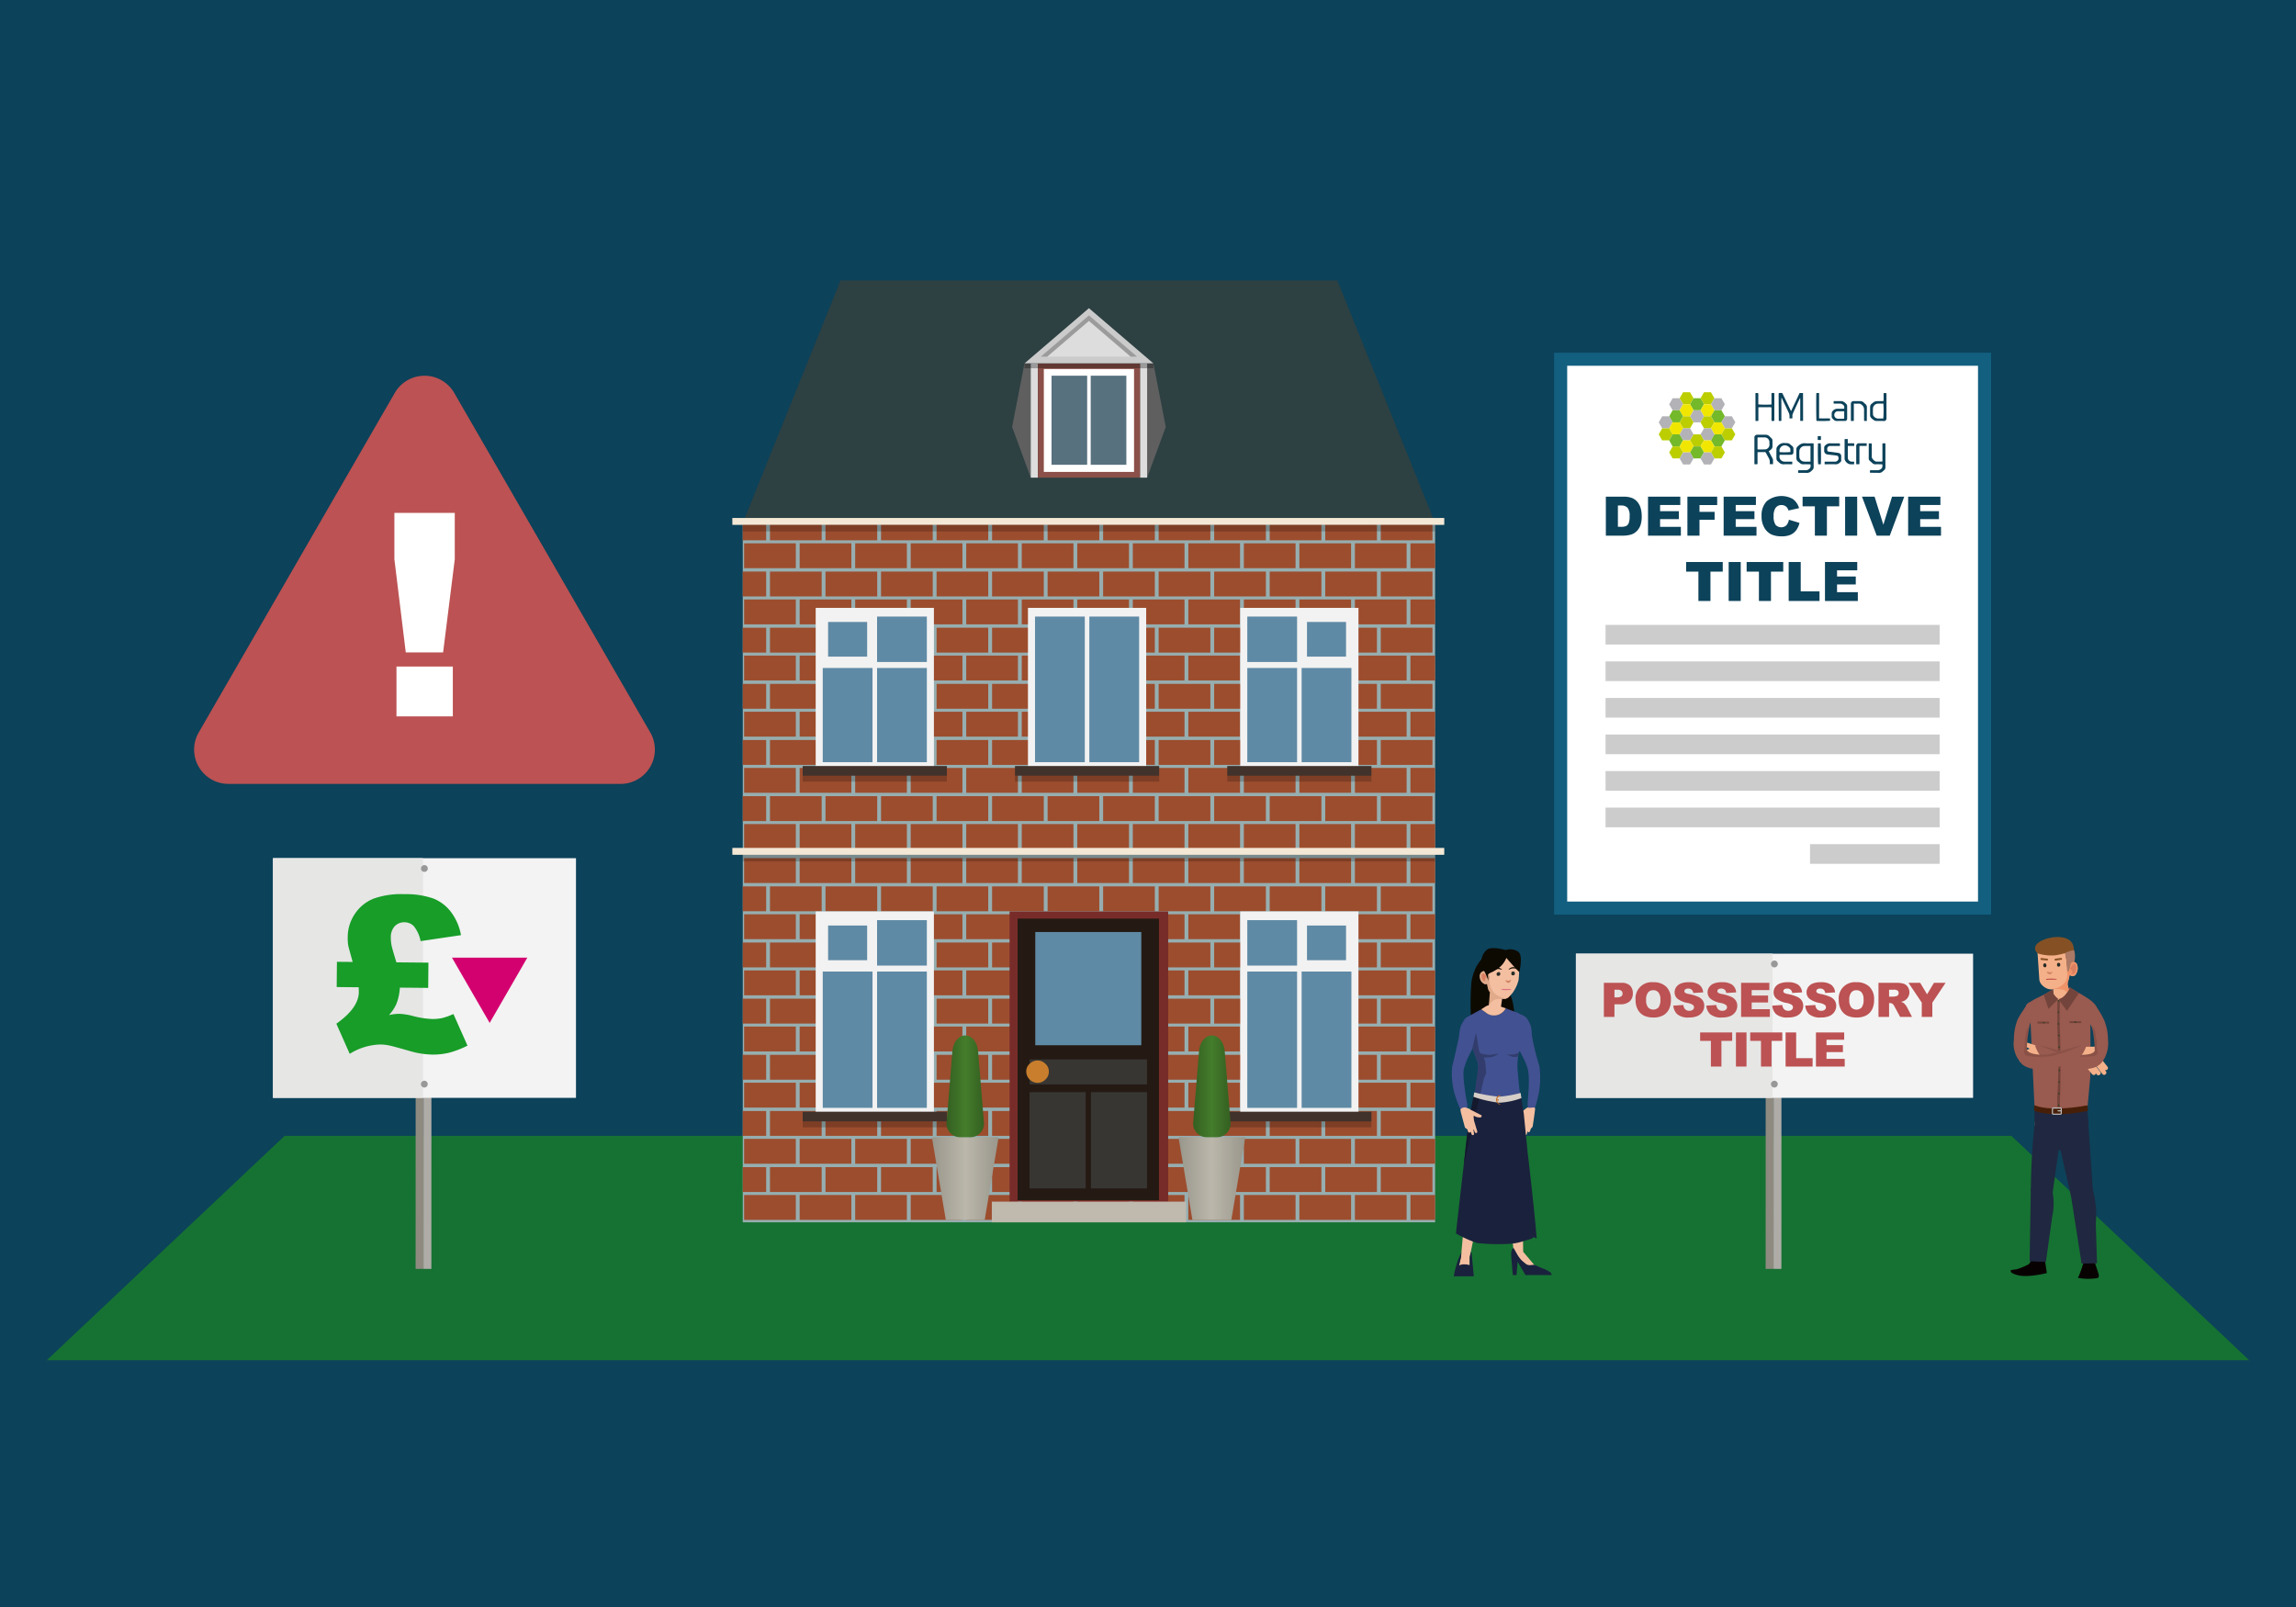 <?xml version="1.0" encoding="UTF-8"?>
<svg xmlns="http://www.w3.org/2000/svg" xmlns:xlink="http://www.w3.org/1999/xlink" width="500" height="350" viewBox="0 0 500 350">
  <defs>
    <style>.cls-1,.cls-58{fill:none;}.cls-1{clip-rule:evenodd;}.cls-2{fill:#0c425a;}.cls-3{fill:#167232;}.cls-4{fill:#2d4042;}.cls-18,.cls-19,.cls-22,.cls-23,.cls-24,.cls-25,.cls-26,.cls-4,.cls-5,.cls-53,.cls-54{fill-rule:evenodd;}.cls-5{fill:#96aeb0;}.cls-6{clip-path:url(#clip-path);}.cls-7{fill:#9c4d2e;}.cls-8{fill:#f2f2f2;}.cls-9{fill:#5f8aa5;}.cls-10{fill:#41322b;}.cls-11{opacity:0.2;}.cls-12{clip-path:url(#clip-path-2);}.cls-13{fill:#f3e8d5;}.cls-14{fill:#782c29;}.cls-15{fill:#241a13;}.cls-16{fill:#383633;}.cls-17{fill:#c87e2c;}.cls-18{fill:#c0b9ad;}.cls-19{fill:#5f5f5f;}.cls-20,.cls-25{fill:#ddd;}.cls-21{fill:#8b5049;}.cls-22,.cls-68,.cls-74{fill:#fff;}.cls-23{fill:#58717f;}.cls-24{fill:#cbcbcb;}.cls-26,.cls-27{opacity:0.3;}.cls-28{fill:url(#linear-gradient);}.cls-29{fill:url(#linear-gradient-2);}.cls-30{fill:url(#linear-gradient-3);}.cls-31{fill:url(#linear-gradient-4);}.cls-32{fill:#f4bfa1;}.cls-33{fill:#425191;}.cls-34{fill:#0d0a01;}.cls-35{fill:#323d6d;}.cls-36{fill:#1a213d;}.cls-37{fill:#14192e;}.cls-38{fill:#d6cec7;}.cls-39{fill:#c46d22;}.cls-40{fill:#e1aa8a;}.cls-41{fill:#db8061;}.cls-42{fill:#d08564;}.cls-43{fill:#272c26;}.cls-44{fill:#df727e;}.cls-45{fill:#1f2840;}.cls-46{fill:#808779;}.cls-47{fill:#995a4f;}.cls-48{fill:#73443b;}.cls-49{fill:#363e1d;}.cls-50{fill:#f4b089;}.cls-51,.cls-53{fill:#855124;}.cls-52{fill:#b53838;}.cls-54{fill:#ab7966;}.cls-55{fill:#ef9369;}.cls-56{fill:#080102;}.cls-57{fill:#471f08;}.cls-58{stroke:#bbbdbf;stroke-width:0.245px;}.cls-58,.cls-68{stroke-miterlimit:10;}.cls-59{fill:#8a5147;}.cls-60{fill:#8f8a80;}.cls-61{fill:#afaca8;}.cls-62{fill:#f3f3f3;}.cls-63{fill:#e6e6e5;}.cls-64{fill:#989898;}.cls-65{fill:#bc5253;}.cls-66{fill:#179d28;}.cls-67{fill:#d30170;}.cls-68{stroke:#125f80;stroke-width:2.844px;}.cls-69{fill:#ccc;}.cls-70{fill:#bcce00;}.cls-71{fill:#b3b2b7;}.cls-72{fill:#74b92a;}.cls-73{fill:#f1e600;}</style>
    <clipPath id="clip-path">
      <polygon class="cls-1" points="161.75 113.563 161.75 185.422 312.525 185.422 312.525 163.346 312.525 113.563 161.75 113.563"></polygon>
    </clipPath>
    <clipPath id="clip-path-2">
      <polygon class="cls-1" points="161.75 185.422 161.75 266.216 312.525 266.216 312.525 246.238 312.525 185.422 161.75 185.422"></polygon>
    </clipPath>
    <linearGradient id="linear-gradient" x1="202.938" y1="256.689" x2="217.467" y2="256.689" gradientUnits="userSpaceOnUse">
      <stop offset="0" stop-color="#99968b"></stop>
      <stop offset="0.506" stop-color="#bbb7ab"></stop>
      <stop offset="1" stop-color="#99968b"></stop>
    </linearGradient>
    <linearGradient id="linear-gradient-2" x1="206.122" y1="236.6" x2="214.283" y2="236.6" gradientUnits="userSpaceOnUse">
      <stop offset="0" stop-color="#345f21"></stop>
      <stop offset="0.506" stop-color="#447d2b"></stop>
      <stop offset="1" stop-color="#345f21"></stop>
    </linearGradient>
    <linearGradient id="linear-gradient-3" x1="-2426.943" y1="256.689" x2="-2412.415" y2="256.689" gradientTransform="matrix(-1, 0, 0, 1, -2155.768, 0)" xlink:href="#linear-gradient"></linearGradient>
    <linearGradient id="linear-gradient-4" x1="-2423.759" y1="236.6" x2="-2415.598" y2="236.6" gradientTransform="matrix(-1, 0, 0, 1, -2155.768, 0)" xlink:href="#linear-gradient-2"></linearGradient>
  </defs>
  <g id="back">
    <rect class="cls-2" x="-5" y="-5" width="510" height="360"></rect>
  </g>
  <g id="Layer_1" data-name="Layer 1">
    <polygon class="cls-3" points="438.019 247.387 61.981 247.387 10.197 296.249 489.803 296.249 438.019 247.387"></polygon>
    <path class="cls-4" d="M312.382,113.563,291.323,61.286v-.204h-108.37v.204L161.894,113.563H161.75v6.829H312.526v-6.829Z"></path>
    <polygon class="cls-5" points="161.75 113.563 161.75 185.422 312.525 185.422 312.525 167.654 312.525 113.563 161.75 113.563"></polygon>
    <g class="cls-6">
      <rect class="cls-7" x="162.05" y="106.102" width="11.258" height="5.418"></rect>
      <rect class="cls-7" x="174.142" y="106.102" width="11.258" height="5.418"></rect>
      <rect class="cls-7" x="186.233" y="106.102" width="11.258" height="5.418"></rect>
      <rect class="cls-7" x="198.325" y="106.102" width="11.258" height="5.418"></rect>
      <rect class="cls-7" x="210.417" y="106.102" width="11.258" height="5.418"></rect>
      <rect class="cls-7" x="222.508" y="106.102" width="11.258" height="5.418"></rect>
      <rect class="cls-7" x="234.6" y="106.102" width="11.258" height="5.418"></rect>
      <rect class="cls-7" x="246.692" y="106.102" width="11.258" height="5.418"></rect>
      <rect class="cls-7" x="258.784" y="106.102" width="11.258" height="5.418"></rect>
      <rect class="cls-7" x="270.875" y="106.102" width="11.258" height="5.418"></rect>
      <rect class="cls-7" x="282.967" y="106.102" width="11.258" height="5.418"></rect>
      <rect class="cls-7" x="295.059" y="106.102" width="11.258" height="5.418"></rect>
      <rect class="cls-7" x="307.151" y="106.102" width="11.258" height="5.418"></rect>
      <rect class="cls-7" x="155.587" y="112.257" width="11.258" height="5.418"></rect>
      <rect class="cls-7" x="167.679" y="112.257" width="11.258" height="5.418"></rect>
      <rect class="cls-7" x="179.77" y="112.257" width="11.258" height="5.418"></rect>
      <rect class="cls-7" x="191.862" y="112.257" width="11.258" height="5.418"></rect>
      <rect class="cls-7" x="203.954" y="112.257" width="11.258" height="5.418"></rect>
      <rect class="cls-7" x="216.046" y="112.257" width="11.258" height="5.418"></rect>
      <rect class="cls-7" x="228.137" y="112.257" width="11.258" height="5.418"></rect>
      <rect class="cls-7" x="240.229" y="112.257" width="11.258" height="5.418"></rect>
      <rect class="cls-7" x="252.321" y="112.257" width="11.258" height="5.418"></rect>
      <rect class="cls-7" x="264.413" y="112.257" width="11.258" height="5.418"></rect>
      <rect class="cls-7" x="276.504" y="112.257" width="11.258" height="5.418"></rect>
      <rect class="cls-7" x="288.596" y="112.257" width="11.258" height="5.418"></rect>
      <rect class="cls-7" x="300.688" y="112.257" width="11.258" height="5.418"></rect>
      <rect class="cls-7" x="162.05" y="118.331" width="11.258" height="5.418"></rect>
      <rect class="cls-7" x="174.142" y="118.331" width="11.258" height="5.418"></rect>
      <rect class="cls-7" x="186.233" y="118.331" width="11.258" height="5.418"></rect>
      <rect class="cls-7" x="198.325" y="118.331" width="11.258" height="5.418"></rect>
      <rect class="cls-7" x="210.417" y="118.331" width="11.258" height="5.418"></rect>
      <rect class="cls-7" x="222.508" y="118.331" width="11.258" height="5.418"></rect>
      <rect class="cls-7" x="234.6" y="118.331" width="11.258" height="5.418"></rect>
      <rect class="cls-7" x="246.692" y="118.331" width="11.258" height="5.418"></rect>
      <rect class="cls-7" x="258.784" y="118.331" width="11.258" height="5.418"></rect>
      <rect class="cls-7" x="270.875" y="118.331" width="11.258" height="5.418"></rect>
      <rect class="cls-7" x="282.967" y="118.331" width="11.258" height="5.418"></rect>
      <rect class="cls-7" x="295.059" y="118.331" width="11.258" height="5.418"></rect>
      <rect class="cls-7" x="307.151" y="118.331" width="11.258" height="5.418"></rect>
      <rect class="cls-7" x="155.587" y="124.486" width="11.258" height="5.418"></rect>
      <rect class="cls-7" x="167.679" y="124.486" width="11.258" height="5.418"></rect>
      <rect class="cls-7" x="179.77" y="124.486" width="11.258" height="5.418"></rect>
      <rect class="cls-7" x="191.862" y="124.486" width="11.258" height="5.418"></rect>
      <rect class="cls-7" x="203.954" y="124.486" width="11.258" height="5.418"></rect>
      <rect class="cls-7" x="216.046" y="124.486" width="11.258" height="5.418"></rect>
      <rect class="cls-7" x="228.137" y="124.486" width="11.258" height="5.418"></rect>
      <rect class="cls-7" x="240.229" y="124.486" width="11.258" height="5.418"></rect>
      <rect class="cls-7" x="252.321" y="124.486" width="11.258" height="5.418"></rect>
      <rect class="cls-7" x="264.413" y="124.486" width="11.258" height="5.418"></rect>
      <rect class="cls-7" x="276.504" y="124.486" width="11.258" height="5.418"></rect>
      <rect class="cls-7" x="288.596" y="124.486" width="11.258" height="5.418"></rect>
      <rect class="cls-7" x="300.688" y="124.486" width="11.258" height="5.418"></rect>
      <rect class="cls-7" x="162.05" y="130.56" width="11.258" height="5.418"></rect>
      <rect class="cls-7" x="174.142" y="130.56" width="11.258" height="5.418"></rect>
      <rect class="cls-7" x="186.233" y="130.56" width="11.258" height="5.418"></rect>
      <rect class="cls-7" x="198.325" y="130.56" width="11.258" height="5.418"></rect>
      <rect class="cls-7" x="210.417" y="130.56" width="11.258" height="5.418"></rect>
      <rect class="cls-7" x="222.508" y="130.56" width="11.258" height="5.418"></rect>
      <rect class="cls-7" x="234.6" y="130.56" width="11.258" height="5.418"></rect>
      <rect class="cls-7" x="246.692" y="130.56" width="11.258" height="5.418"></rect>
      <rect class="cls-7" x="258.784" y="130.56" width="11.258" height="5.418"></rect>
      <rect class="cls-7" x="270.875" y="130.56" width="11.258" height="5.418"></rect>
      <rect class="cls-7" x="282.967" y="130.56" width="11.258" height="5.418"></rect>
      <rect class="cls-7" x="295.059" y="130.56" width="11.258" height="5.418"></rect>
      <rect class="cls-7" x="307.151" y="130.56" width="11.258" height="5.418"></rect>
      <rect class="cls-7" x="155.587" y="136.715" width="11.258" height="5.418"></rect>
      <rect class="cls-7" x="167.679" y="136.715" width="11.258" height="5.418"></rect>
      <rect class="cls-7" x="179.77" y="136.715" width="11.258" height="5.418"></rect>
      <rect class="cls-7" x="191.862" y="136.715" width="11.258" height="5.418"></rect>
      <rect class="cls-7" x="203.954" y="136.715" width="11.258" height="5.418"></rect>
      <rect class="cls-7" x="216.046" y="136.715" width="11.258" height="5.418"></rect>
      <rect class="cls-7" x="228.137" y="136.715" width="11.258" height="5.418"></rect>
      <rect class="cls-7" x="240.229" y="136.715" width="11.258" height="5.418"></rect>
      <rect class="cls-7" x="252.321" y="136.715" width="11.258" height="5.418"></rect>
      <rect class="cls-7" x="264.413" y="136.715" width="11.258" height="5.418"></rect>
      <rect class="cls-7" x="276.504" y="136.715" width="11.258" height="5.418"></rect>
      <rect class="cls-7" x="288.596" y="136.715" width="11.258" height="5.418"></rect>
      <rect class="cls-7" x="300.688" y="136.715" width="11.258" height="5.418"></rect>
      <rect class="cls-7" x="162.05" y="142.789" width="11.258" height="5.418"></rect>
      <rect class="cls-7" x="174.142" y="142.789" width="11.258" height="5.418"></rect>
      <rect class="cls-7" x="186.233" y="142.789" width="11.258" height="5.418"></rect>
      <rect class="cls-7" x="198.325" y="142.789" width="11.258" height="5.418"></rect>
      <rect class="cls-7" x="210.417" y="142.789" width="11.258" height="5.418"></rect>
      <rect class="cls-7" x="222.508" y="142.789" width="11.258" height="5.418"></rect>
      <rect class="cls-7" x="234.6" y="142.789" width="11.258" height="5.418"></rect>
      <rect class="cls-7" x="246.692" y="142.789" width="11.258" height="5.418"></rect>
      <rect class="cls-7" x="258.784" y="142.789" width="11.258" height="5.418"></rect>
      <rect class="cls-7" x="270.875" y="142.789" width="11.258" height="5.418"></rect>
      <rect class="cls-7" x="282.967" y="142.789" width="11.258" height="5.418"></rect>
      <rect class="cls-7" x="295.059" y="142.789" width="11.258" height="5.418"></rect>
      <rect class="cls-7" x="307.151" y="142.789" width="11.258" height="5.418"></rect>
      <rect class="cls-7" x="155.587" y="148.944" width="11.258" height="5.418"></rect>
      <rect class="cls-7" x="167.679" y="148.944" width="11.258" height="5.418"></rect>
      <rect class="cls-7" x="179.77" y="148.944" width="11.258" height="5.418"></rect>
      <rect class="cls-7" x="191.862" y="148.944" width="11.258" height="5.418"></rect>
      <rect class="cls-7" x="203.954" y="148.944" width="11.258" height="5.418"></rect>
      <rect class="cls-7" x="216.046" y="148.944" width="11.258" height="5.418"></rect>
      <rect class="cls-7" x="228.137" y="148.944" width="11.258" height="5.418"></rect>
      <rect class="cls-7" x="240.229" y="148.944" width="11.258" height="5.418"></rect>
      <rect class="cls-7" x="252.321" y="148.944" width="11.258" height="5.418"></rect>
      <rect class="cls-7" x="264.413" y="148.944" width="11.258" height="5.418"></rect>
      <rect class="cls-7" x="276.504" y="148.944" width="11.258" height="5.418"></rect>
      <rect class="cls-7" x="288.596" y="148.944" width="11.258" height="5.418"></rect>
      <rect class="cls-7" x="300.688" y="148.944" width="11.258" height="5.418"></rect>
      <rect class="cls-7" x="162.05" y="155.018" width="11.258" height="5.418"></rect>
      <rect class="cls-7" x="174.142" y="155.018" width="11.258" height="5.418"></rect>
      <rect class="cls-7" x="186.233" y="155.018" width="11.258" height="5.418"></rect>
      <rect class="cls-7" x="198.325" y="155.018" width="11.258" height="5.418"></rect>
      <rect class="cls-7" x="210.417" y="155.018" width="11.258" height="5.418"></rect>
      <rect class="cls-7" x="222.508" y="155.018" width="11.258" height="5.418"></rect>
      <rect class="cls-7" x="234.6" y="155.018" width="11.258" height="5.418"></rect>
      <rect class="cls-7" x="246.692" y="155.018" width="11.258" height="5.418"></rect>
      <rect class="cls-7" x="258.784" y="155.018" width="11.258" height="5.418"></rect>
      <rect class="cls-7" x="270.875" y="155.018" width="11.258" height="5.418"></rect>
      <rect class="cls-7" x="282.967" y="155.018" width="11.258" height="5.418"></rect>
      <rect class="cls-7" x="295.059" y="155.018" width="11.258" height="5.418"></rect>
      <rect class="cls-7" x="307.151" y="155.018" width="11.258" height="5.418"></rect>
      <rect class="cls-7" x="155.587" y="161.173" width="11.258" height="5.418"></rect>
      <rect class="cls-7" x="167.679" y="161.173" width="11.258" height="5.418"></rect>
      <rect class="cls-7" x="179.77" y="161.173" width="11.258" height="5.418"></rect>
      <rect class="cls-7" x="191.862" y="161.173" width="11.258" height="5.418"></rect>
      <rect class="cls-7" x="203.954" y="161.173" width="11.258" height="5.418"></rect>
      <rect class="cls-7" x="216.046" y="161.173" width="11.258" height="5.418"></rect>
      <rect class="cls-7" x="228.137" y="161.173" width="11.258" height="5.418"></rect>
      <rect class="cls-7" x="240.229" y="161.173" width="11.258" height="5.418"></rect>
      <rect class="cls-7" x="252.321" y="161.173" width="11.258" height="5.418"></rect>
      <rect class="cls-7" x="264.413" y="161.173" width="11.258" height="5.418"></rect>
      <rect class="cls-7" x="276.504" y="161.173" width="11.258" height="5.418"></rect>
      <rect class="cls-7" x="288.596" y="161.173" width="11.258" height="5.418"></rect>
      <rect class="cls-7" x="300.688" y="161.173" width="11.258" height="5.418"></rect>
      <rect class="cls-7" x="162.05" y="167.246" width="11.258" height="5.418"></rect>
      <rect class="cls-7" x="174.142" y="167.246" width="11.258" height="5.418"></rect>
      <rect class="cls-7" x="186.233" y="167.246" width="11.258" height="5.418"></rect>
      <rect class="cls-7" x="198.325" y="167.246" width="11.258" height="5.418"></rect>
      <rect class="cls-7" x="210.417" y="167.246" width="11.258" height="5.418"></rect>
      <rect class="cls-7" x="222.508" y="167.246" width="11.258" height="5.418"></rect>
      <rect class="cls-7" x="234.6" y="167.246" width="11.258" height="5.418"></rect>
      <rect class="cls-7" x="246.692" y="167.246" width="11.258" height="5.418"></rect>
      <rect class="cls-7" x="258.784" y="167.246" width="11.258" height="5.418"></rect>
      <rect class="cls-7" x="270.875" y="167.246" width="11.258" height="5.418"></rect>
      <rect class="cls-7" x="282.967" y="167.246" width="11.258" height="5.418"></rect>
      <rect class="cls-7" x="295.059" y="167.246" width="11.258" height="5.418"></rect>
      <rect class="cls-7" x="307.151" y="167.246" width="11.258" height="5.418"></rect>
      <rect class="cls-7" x="155.587" y="173.402" width="11.258" height="5.418"></rect>
      <rect class="cls-7" x="167.679" y="173.402" width="11.258" height="5.418"></rect>
      <rect class="cls-7" x="179.77" y="173.402" width="11.258" height="5.418"></rect>
      <rect class="cls-7" x="191.862" y="173.402" width="11.258" height="5.418"></rect>
      <rect class="cls-7" x="203.954" y="173.402" width="11.258" height="5.418"></rect>
      <rect class="cls-7" x="216.046" y="173.402" width="11.258" height="5.418"></rect>
      <rect class="cls-7" x="228.137" y="173.402" width="11.258" height="5.418"></rect>
      <rect class="cls-7" x="240.229" y="173.402" width="11.258" height="5.418"></rect>
      <rect class="cls-7" x="252.321" y="173.402" width="11.258" height="5.418"></rect>
      <rect class="cls-7" x="264.413" y="173.402" width="11.258" height="5.418"></rect>
      <rect class="cls-7" x="276.504" y="173.402" width="11.258" height="5.418"></rect>
      <rect class="cls-7" x="288.596" y="173.402" width="11.258" height="5.418"></rect>
      <rect class="cls-7" x="300.688" y="173.402" width="11.258" height="5.418"></rect>
      <rect class="cls-7" x="162.05" y="179.475" width="11.258" height="5.418"></rect>
      <rect class="cls-7" x="174.142" y="179.475" width="11.258" height="5.418"></rect>
      <rect class="cls-7" x="186.233" y="179.475" width="11.258" height="5.418"></rect>
      <rect class="cls-7" x="198.325" y="179.475" width="11.258" height="5.418"></rect>
      <rect class="cls-7" x="210.417" y="179.475" width="11.258" height="5.418"></rect>
      <rect class="cls-7" x="222.508" y="179.475" width="11.258" height="5.418"></rect>
      <rect class="cls-7" x="234.6" y="179.475" width="11.258" height="5.418"></rect>
      <rect class="cls-7" x="246.692" y="179.475" width="11.258" height="5.418"></rect>
      <rect class="cls-7" x="258.784" y="179.475" width="11.258" height="5.418"></rect>
      <rect class="cls-7" x="270.875" y="179.475" width="11.258" height="5.418"></rect>
      <rect class="cls-7" x="282.967" y="179.475" width="11.258" height="5.418"></rect>
      <rect class="cls-7" x="295.059" y="179.475" width="11.258" height="5.418"></rect>
      <rect class="cls-7" x="307.151" y="179.475" width="11.258" height="5.418"></rect>
    </g>
    <rect class="cls-8" x="270.086" y="132.392" width="25.747" height="35.503" transform="translate(565.919 300.288) rotate(-180)"></rect>
    <rect class="cls-9" x="284.623" y="135.459" width="8.505" height="7.551"></rect>
    <rect class="cls-9" x="283.456" y="145.483" width="10.839" height="20.518"></rect>
    <rect class="cls-9" x="271.624" y="134.287" width="10.839" height="9.895"></rect>
    <rect class="cls-9" x="271.624" y="145.483" width="10.839" height="20.518"></rect>
    <rect class="cls-10" x="267.259" y="166.837" width="31.401" height="2.116" transform="translate(565.919 335.791) rotate(-180)"></rect>
    <rect class="cls-11" x="267.259" y="168.953" width="31.401" height="1.286" transform="translate(565.919 339.193) rotate(-180)"></rect>
    <rect class="cls-8" x="177.631" y="132.392" width="25.747" height="35.503"></rect>
    <rect class="cls-9" x="180.336" y="135.459" width="8.505" height="7.551"></rect>
    <rect class="cls-9" x="179.169" y="145.483" width="10.839" height="20.518"></rect>
    <rect class="cls-9" x="191.001" y="134.287" width="10.839" height="9.895"></rect>
    <rect class="cls-9" x="191.001" y="145.483" width="10.839" height="20.518"></rect>
    <rect class="cls-10" x="174.804" y="166.837" width="31.401" height="2.116"></rect>
    <rect class="cls-11" x="174.804" y="168.953" width="31.401" height="1.286"></rect>
    <rect class="cls-8" x="223.858" y="132.392" width="25.747" height="35.503"></rect>
    <rect class="cls-9" x="225.397" y="134.287" width="10.839" height="31.713"></rect>
    <rect class="cls-9" x="237.228" y="134.287" width="10.839" height="31.713"></rect>
    <rect class="cls-10" x="221.031" y="166.837" width="31.401" height="2.116"></rect>
    <rect class="cls-11" x="221.031" y="168.953" width="31.401" height="1.286"></rect>
    <polygon class="cls-5" points="161.75 185.422 161.75 266.216 312.525 266.216 312.525 246.238 312.525 185.422 161.75 185.422"></polygon>
    <g class="cls-12">
      <rect class="cls-7" x="162.05" y="186.897" width="11.258" height="5.418"></rect>
      <rect class="cls-7" x="174.142" y="186.897" width="11.258" height="5.418"></rect>
      <rect class="cls-7" x="186.233" y="186.897" width="11.258" height="5.418"></rect>
      <rect class="cls-7" x="198.325" y="186.897" width="11.258" height="5.418"></rect>
      <rect class="cls-7" x="210.417" y="186.897" width="11.258" height="5.418"></rect>
      <rect class="cls-7" x="222.508" y="186.897" width="11.258" height="5.418"></rect>
      <rect class="cls-7" x="234.6" y="186.897" width="11.258" height="5.418"></rect>
      <rect class="cls-7" x="246.692" y="186.897" width="11.258" height="5.418"></rect>
      <rect class="cls-7" x="258.784" y="186.897" width="11.258" height="5.418"></rect>
      <rect class="cls-7" x="270.875" y="186.897" width="11.258" height="5.418"></rect>
      <rect class="cls-7" x="282.967" y="186.897" width="11.258" height="5.418"></rect>
      <rect class="cls-7" x="295.059" y="186.897" width="11.258" height="5.418"></rect>
      <rect class="cls-7" x="307.151" y="186.897" width="11.258" height="5.418"></rect>
      <rect class="cls-7" x="155.587" y="193.052" width="11.258" height="5.418"></rect>
      <rect class="cls-7" x="167.679" y="193.052" width="11.258" height="5.418"></rect>
      <rect class="cls-7" x="179.77" y="193.052" width="11.258" height="5.418"></rect>
      <rect class="cls-7" x="191.862" y="193.052" width="11.258" height="5.418"></rect>
      <rect class="cls-7" x="203.954" y="193.052" width="11.258" height="5.418"></rect>
      <rect class="cls-7" x="216.046" y="193.052" width="11.258" height="5.418"></rect>
      <rect class="cls-7" x="228.137" y="193.052" width="11.258" height="5.418"></rect>
      <rect class="cls-7" x="240.229" y="193.052" width="11.258" height="5.418"></rect>
      <rect class="cls-7" x="252.321" y="193.052" width="11.258" height="5.418"></rect>
      <rect class="cls-7" x="264.413" y="193.052" width="11.258" height="5.418"></rect>
      <rect class="cls-7" x="276.504" y="193.052" width="11.258" height="5.418"></rect>
      <rect class="cls-7" x="288.596" y="193.052" width="11.258" height="5.418"></rect>
      <rect class="cls-7" x="300.688" y="193.052" width="11.258" height="5.418"></rect>
      <rect class="cls-7" x="162.05" y="199.125" width="11.258" height="5.418"></rect>
      <rect class="cls-7" x="174.142" y="199.125" width="11.258" height="5.418"></rect>
      <rect class="cls-7" x="186.233" y="199.125" width="11.258" height="5.418"></rect>
      <rect class="cls-7" x="198.325" y="199.125" width="11.258" height="5.418"></rect>
      <rect class="cls-7" x="210.417" y="199.125" width="11.258" height="5.418"></rect>
      <rect class="cls-7" x="222.508" y="199.125" width="11.258" height="5.418"></rect>
      <rect class="cls-7" x="234.6" y="199.125" width="11.258" height="5.418"></rect>
      <rect class="cls-7" x="246.692" y="199.125" width="11.258" height="5.418"></rect>
      <rect class="cls-7" x="258.784" y="199.125" width="11.258" height="5.418"></rect>
      <rect class="cls-7" x="270.875" y="199.125" width="11.258" height="5.418"></rect>
      <rect class="cls-7" x="282.967" y="199.125" width="11.258" height="5.418"></rect>
      <rect class="cls-7" x="295.059" y="199.125" width="11.258" height="5.418"></rect>
      <rect class="cls-7" x="307.151" y="199.125" width="11.258" height="5.418"></rect>
      <rect class="cls-7" x="155.587" y="205.28" width="11.258" height="5.418"></rect>
      <rect class="cls-7" x="167.679" y="205.28" width="11.258" height="5.418"></rect>
      <rect class="cls-7" x="179.77" y="205.28" width="11.258" height="5.418"></rect>
      <rect class="cls-7" x="191.862" y="205.28" width="11.258" height="5.418"></rect>
      <rect class="cls-7" x="203.954" y="205.28" width="11.258" height="5.418"></rect>
      <rect class="cls-7" x="216.046" y="205.28" width="11.258" height="5.418"></rect>
      <rect class="cls-7" x="228.137" y="205.28" width="11.258" height="5.418"></rect>
      <rect class="cls-7" x="240.229" y="205.28" width="11.258" height="5.418"></rect>
      <rect class="cls-7" x="252.321" y="205.28" width="11.258" height="5.418"></rect>
      <rect class="cls-7" x="264.413" y="205.28" width="11.258" height="5.418"></rect>
      <rect class="cls-7" x="276.504" y="205.28" width="11.258" height="5.418"></rect>
      <rect class="cls-7" x="288.596" y="205.28" width="11.258" height="5.418"></rect>
      <rect class="cls-7" x="300.688" y="205.28" width="11.258" height="5.418"></rect>
      <rect class="cls-7" x="162.05" y="211.354" width="11.258" height="5.418"></rect>
      <rect class="cls-7" x="174.142" y="211.354" width="11.258" height="5.418"></rect>
      <rect class="cls-7" x="186.233" y="211.354" width="11.258" height="5.418"></rect>
      <rect class="cls-7" x="198.325" y="211.354" width="11.258" height="5.418"></rect>
      <rect class="cls-7" x="210.417" y="211.354" width="11.258" height="5.418"></rect>
      <rect class="cls-7" x="222.508" y="211.354" width="11.258" height="5.418"></rect>
      <rect class="cls-7" x="234.6" y="211.354" width="11.258" height="5.418"></rect>
      <rect class="cls-7" x="246.692" y="211.354" width="11.258" height="5.418"></rect>
      <rect class="cls-7" x="258.784" y="211.354" width="11.258" height="5.418"></rect>
      <rect class="cls-7" x="270.875" y="211.354" width="11.258" height="5.418"></rect>
      <rect class="cls-7" x="282.967" y="211.354" width="11.258" height="5.418"></rect>
      <rect class="cls-7" x="295.059" y="211.354" width="11.258" height="5.418"></rect>
      <rect class="cls-7" x="307.151" y="211.354" width="11.258" height="5.418"></rect>
      <rect class="cls-7" x="155.587" y="217.509" width="11.258" height="5.418"></rect>
      <rect class="cls-7" x="167.679" y="217.509" width="11.258" height="5.418"></rect>
      <rect class="cls-7" x="179.77" y="217.509" width="11.258" height="5.418"></rect>
      <rect class="cls-7" x="191.862" y="217.509" width="11.258" height="5.418"></rect>
      <rect class="cls-7" x="203.954" y="217.509" width="11.258" height="5.418"></rect>
      <rect class="cls-7" x="216.046" y="217.509" width="11.258" height="5.418"></rect>
      <rect class="cls-7" x="228.137" y="217.509" width="11.258" height="5.418"></rect>
      <rect class="cls-7" x="240.229" y="217.509" width="11.258" height="5.418"></rect>
      <rect class="cls-7" x="252.321" y="217.509" width="11.258" height="5.418"></rect>
      <rect class="cls-7" x="264.413" y="217.509" width="11.258" height="5.418"></rect>
      <rect class="cls-7" x="276.504" y="217.509" width="11.258" height="5.418"></rect>
      <rect class="cls-7" x="288.596" y="217.509" width="11.258" height="5.418"></rect>
      <rect class="cls-7" x="300.688" y="217.509" width="11.258" height="5.418"></rect>
      <rect class="cls-7" x="162.05" y="223.583" width="11.258" height="5.418"></rect>
      <rect class="cls-7" x="174.142" y="223.583" width="11.258" height="5.418"></rect>
      <rect class="cls-7" x="186.233" y="223.583" width="11.258" height="5.418"></rect>
      <rect class="cls-7" x="198.325" y="223.583" width="11.258" height="5.418"></rect>
      <rect class="cls-7" x="210.417" y="223.583" width="11.258" height="5.418"></rect>
      <rect class="cls-7" x="222.508" y="223.583" width="11.258" height="5.418"></rect>
      <rect class="cls-7" x="234.6" y="223.583" width="11.258" height="5.418"></rect>
      <rect class="cls-7" x="246.692" y="223.583" width="11.258" height="5.418"></rect>
      <rect class="cls-7" x="258.784" y="223.583" width="11.258" height="5.418"></rect>
      <rect class="cls-7" x="270.875" y="223.583" width="11.258" height="5.418"></rect>
      <rect class="cls-7" x="282.967" y="223.583" width="11.258" height="5.418"></rect>
      <rect class="cls-7" x="295.059" y="223.583" width="11.258" height="5.418"></rect>
      <rect class="cls-7" x="307.151" y="223.583" width="11.258" height="5.418"></rect>
      <rect class="cls-7" x="155.587" y="229.738" width="11.258" height="5.418"></rect>
      <rect class="cls-7" x="167.679" y="229.738" width="11.258" height="5.418"></rect>
      <rect class="cls-7" x="179.77" y="229.738" width="11.258" height="5.418"></rect>
      <rect class="cls-7" x="191.862" y="229.738" width="11.258" height="5.418"></rect>
      <rect class="cls-7" x="203.954" y="229.738" width="11.258" height="5.418"></rect>
      <rect class="cls-7" x="216.046" y="229.738" width="11.258" height="5.418"></rect>
      <rect class="cls-7" x="228.137" y="229.738" width="11.258" height="5.418"></rect>
      <rect class="cls-7" x="240.229" y="229.738" width="11.258" height="5.418"></rect>
      <rect class="cls-7" x="252.321" y="229.738" width="11.258" height="5.418"></rect>
      <rect class="cls-7" x="264.413" y="229.738" width="11.258" height="5.418"></rect>
      <rect class="cls-7" x="276.504" y="229.738" width="11.258" height="5.418"></rect>
      <rect class="cls-7" x="288.596" y="229.738" width="11.258" height="5.418"></rect>
      <rect class="cls-7" x="300.688" y="229.738" width="11.258" height="5.418"></rect>
      <rect class="cls-7" x="162.05" y="235.812" width="11.258" height="5.418"></rect>
      <rect class="cls-7" x="174.142" y="235.812" width="11.258" height="5.418"></rect>
      <rect class="cls-7" x="186.233" y="235.812" width="11.258" height="5.418"></rect>
      <rect class="cls-7" x="198.325" y="235.812" width="11.258" height="5.418"></rect>
      <rect class="cls-7" x="210.417" y="235.812" width="11.258" height="5.418"></rect>
      <rect class="cls-7" x="222.508" y="235.812" width="11.258" height="5.418"></rect>
      <rect class="cls-7" x="234.6" y="235.812" width="11.258" height="5.418"></rect>
      <rect class="cls-7" x="246.692" y="235.812" width="11.258" height="5.418"></rect>
      <rect class="cls-7" x="258.784" y="235.812" width="11.258" height="5.418"></rect>
      <rect class="cls-7" x="270.875" y="235.812" width="11.258" height="5.418"></rect>
      <rect class="cls-7" x="282.967" y="235.812" width="11.258" height="5.418"></rect>
      <rect class="cls-7" x="295.059" y="235.812" width="11.258" height="5.418"></rect>
      <rect class="cls-7" x="307.151" y="235.812" width="11.258" height="5.418"></rect>
      <rect class="cls-7" x="155.587" y="241.967" width="11.258" height="5.418"></rect>
      <rect class="cls-7" x="167.679" y="241.967" width="11.258" height="5.418"></rect>
      <rect class="cls-7" x="179.77" y="241.967" width="11.258" height="5.418"></rect>
      <rect class="cls-7" x="191.862" y="241.967" width="11.258" height="5.418"></rect>
      <rect class="cls-7" x="203.954" y="241.967" width="11.258" height="5.418"></rect>
      <rect class="cls-7" x="216.046" y="241.967" width="11.258" height="5.418"></rect>
      <rect class="cls-7" x="228.137" y="241.967" width="11.258" height="5.418"></rect>
      <rect class="cls-7" x="240.229" y="241.967" width="11.258" height="5.418"></rect>
      <rect class="cls-7" x="252.321" y="241.967" width="11.258" height="5.418"></rect>
      <rect class="cls-7" x="264.413" y="241.967" width="11.258" height="5.418"></rect>
      <rect class="cls-7" x="276.504" y="241.967" width="11.258" height="5.418"></rect>
      <rect class="cls-7" x="288.596" y="241.967" width="11.258" height="5.418"></rect>
      <rect class="cls-7" x="300.688" y="241.967" width="11.258" height="5.418"></rect>
      <rect class="cls-7" x="162.05" y="248.041" width="11.258" height="5.418"></rect>
      <rect class="cls-7" x="174.142" y="248.041" width="11.258" height="5.418"></rect>
      <rect class="cls-7" x="186.233" y="248.041" width="11.258" height="5.418"></rect>
      <rect class="cls-7" x="198.325" y="248.041" width="11.258" height="5.418"></rect>
      <rect class="cls-7" x="210.417" y="248.041" width="11.258" height="5.418"></rect>
      <rect class="cls-7" x="222.508" y="248.041" width="11.258" height="5.418"></rect>
      <rect class="cls-7" x="234.6" y="248.041" width="11.258" height="5.418"></rect>
      <rect class="cls-7" x="246.692" y="248.041" width="11.258" height="5.418"></rect>
      <rect class="cls-7" x="258.784" y="248.041" width="11.258" height="5.418"></rect>
      <rect class="cls-7" x="270.875" y="248.041" width="11.258" height="5.418"></rect>
      <rect class="cls-7" x="282.967" y="248.041" width="11.258" height="5.418"></rect>
      <rect class="cls-7" x="295.059" y="248.041" width="11.258" height="5.418"></rect>
      <rect class="cls-7" x="307.151" y="248.041" width="11.258" height="5.418"></rect>
      <rect class="cls-7" x="155.587" y="254.196" width="11.258" height="5.418"></rect>
      <rect class="cls-7" x="167.679" y="254.196" width="11.258" height="5.418"></rect>
      <rect class="cls-7" x="179.77" y="254.196" width="11.258" height="5.418"></rect>
      <rect class="cls-7" x="191.862" y="254.196" width="11.258" height="5.418"></rect>
      <rect class="cls-7" x="203.954" y="254.196" width="11.258" height="5.418"></rect>
      <rect class="cls-7" x="216.046" y="254.196" width="11.258" height="5.418"></rect>
      <rect class="cls-7" x="228.137" y="254.196" width="11.258" height="5.418"></rect>
      <rect class="cls-7" x="240.229" y="254.196" width="11.258" height="5.418"></rect>
      <rect class="cls-7" x="252.321" y="254.196" width="11.258" height="5.418"></rect>
      <rect class="cls-7" x="264.413" y="254.196" width="11.258" height="5.418"></rect>
      <rect class="cls-7" x="276.504" y="254.196" width="11.258" height="5.418"></rect>
      <rect class="cls-7" x="288.596" y="254.196" width="11.258" height="5.418"></rect>
      <rect class="cls-7" x="300.688" y="254.196" width="11.258" height="5.418"></rect>
      <rect class="cls-7" x="162.05" y="260.27" width="11.258" height="5.418"></rect>
      <rect class="cls-7" x="174.142" y="260.27" width="11.258" height="5.418"></rect>
      <rect class="cls-7" x="186.233" y="260.27" width="11.258" height="5.418"></rect>
      <rect class="cls-7" x="198.325" y="260.27" width="11.258" height="5.418"></rect>
      <rect class="cls-7" x="210.417" y="260.27" width="11.258" height="5.418"></rect>
      <rect class="cls-7" x="222.508" y="260.27" width="11.258" height="5.418"></rect>
      <rect class="cls-7" x="234.6" y="260.27" width="11.258" height="5.418"></rect>
      <rect class="cls-7" x="246.692" y="260.27" width="11.258" height="5.418"></rect>
      <rect class="cls-7" x="258.784" y="260.27" width="11.258" height="5.418"></rect>
      <rect class="cls-7" x="270.875" y="260.27" width="11.258" height="5.418"></rect>
      <rect class="cls-7" x="282.967" y="260.27" width="11.258" height="5.418"></rect>
      <rect class="cls-7" x="295.059" y="260.27" width="11.258" height="5.418"></rect>
      <rect class="cls-7" x="307.151" y="260.27" width="11.258" height="5.418"></rect>
    </g>
    <rect class="cls-13" x="159.483" y="184.671" width="155.034" height="1.501"></rect>
    <rect class="cls-13" x="159.483" y="112.813" width="155.034" height="1.501"></rect>
    <rect class="cls-11" x="161.75" y="186.172" width="150.775" height="1.449"></rect>
    <rect class="cls-11" x="161.75" y="114.288" width="150.775" height="1.449"></rect>
    <rect class="cls-8" x="270.086" y="198.511" width="25.747" height="44.676" transform="translate(565.919 441.697) rotate(-180)"></rect>
    <rect class="cls-9" x="284.623" y="201.578" width="8.505" height="7.551"></rect>
    <rect class="cls-9" x="283.456" y="211.601" width="10.839" height="29.69"></rect>
    <rect class="cls-9" x="271.624" y="200.406" width="10.839" height="9.895"></rect>
    <rect class="cls-9" x="271.624" y="211.601" width="10.839" height="29.69"></rect>
    <rect class="cls-10" x="267.259" y="242.128" width="31.401" height="2.116" transform="translate(565.919 486.373) rotate(-180)"></rect>
    <rect class="cls-11" x="267.259" y="244.244" width="31.401" height="1.286" transform="translate(565.919 489.774) rotate(-180)"></rect>
    <rect class="cls-8" x="177.631" y="198.511" width="25.747" height="44.676"></rect>
    <rect class="cls-9" x="180.336" y="201.578" width="8.505" height="7.551"></rect>
    <rect class="cls-9" x="179.169" y="211.601" width="10.839" height="29.69"></rect>
    <rect class="cls-9" x="191.001" y="200.406" width="10.839" height="9.895"></rect>
    <rect class="cls-9" x="191.001" y="211.601" width="10.839" height="29.69"></rect>
    <rect class="cls-10" x="174.804" y="242.128" width="31.401" height="2.116"></rect>
    <rect class="cls-11" x="174.804" y="244.244" width="31.401" height="1.286"></rect>
    <rect class="cls-14" x="219.856" y="198.511" width="34.538" height="63.206"></rect>
    <g id="Symbol_9_0_Layer2_0_MEMBER_8_MEMBER_12_MEMBER_0_FILL" data-name="Symbol 9 0 Layer2 0 MEMBER 8 MEMBER 12 MEMBER 0 FILL">
      <path class="cls-15" d="M221.596,200.066h30.798V261.4H221.596Z"></path>
    </g>
    <g id="Symbol_9_0_Layer2_0_MEMBER_8_MEMBER_12_MEMBER_1_MEMBER_1_FILL" data-name="Symbol 9 0 Layer2 0 MEMBER 8 MEMBER 12 MEMBER 1 MEMBER 1 FILL">
      <path class="cls-9" d="M248.543,202.991v24.658h-23.09V202.991Z"></path>
    </g>
    <g id="Symbol_9_0_Layer2_0_MEMBER_8_MEMBER_12_MEMBER_2_MEMBER_0_FILL" data-name="Symbol 9 0 Layer2 0 MEMBER 8 MEMBER 12 MEMBER 2 MEMBER 0 FILL">
      <path class="cls-16" d="M237.572,258.833v-20.951h12.204v20.951Z"></path>
    </g>
    <g id="Symbol_9_0_Layer2_0_MEMBER_8_MEMBER_12_MEMBER_2_MEMBER_1_FILL" data-name="Symbol 9 0 Layer2 0 MEMBER 8 MEMBER 12 MEMBER 2 MEMBER 1 FILL">
      <path class="cls-16" d="M224.215,258.833v-20.951h12.204v20.951Z"></path>
    </g>
    <g id="Symbol_9_0_Layer2_0_MEMBER_8_MEMBER_12_MEMBER_2_MEMBER_1_FILL-2" data-name="Symbol 9 0 Layer2 0 MEMBER 8 MEMBER 12 MEMBER 2 MEMBER 1 FILL">
      <path class="cls-16" d="M224.217,236.181v-5.447h25.56v5.447Z"></path>
    </g>
    <g id="Symbol_9_0_Layer2_0_MEMBER_8_MEMBER_13_FILL" data-name="Symbol 9 0 Layer2 0 MEMBER 8 MEMBER 13 FILL">
      <path class="cls-17" d="M223.482,233.378a2.197,2.197,0,0,1,.733-1.676,2.404,2.404,0,0,1,3.457,0,2.197,2.197,0,0,1,.733,1.676,2.256,2.256,0,0,1-.733,1.728,2.364,2.364,0,0,1-1.728.733,2.505,2.505,0,0,1-2.462-2.462Z"></path>
    </g>
    <polygon class="cls-18" points="258.285 266.216 258.285 261.716 215.99 261.716 215.99 266.216 258.285 266.216 258.285 266.216"></polygon>
    <polygon class="cls-19" points="249.815 79.151 249.815 104.033 253.87 92.977 251.177 79.151 249.815 79.151"></polygon>
    <polygon class="cls-19" points="224.461 79.151 224.461 104.033 220.406 92.977 223.099 79.151 224.461 79.151"></polygon>
    <rect class="cls-20" x="248.256" y="79.151" width="1.559" height="24.881" transform="translate(498.07 183.184) rotate(-180)"></rect>
    <rect class="cls-20" x="224.461" y="79.151" width="1.559" height="24.881" transform="translate(450.482 183.184) rotate(-180)"></rect>
    <rect class="cls-21" x="226.02" y="79.118" width="22.235" height="24.914"></rect>
    <polygon class="cls-22" points="227.315 80.369 246.961 80.369 246.961 102.782 227.315 102.782 227.315 80.369 227.315 80.369"></polygon>
    <path class="cls-23" d="M245.287,81.833v19.392h-7.763V81.833Zm-8.533,19.392h-7.765V81.833h7.765v19.392Z"></path>
    <polygon class="cls-24" points="237.138 67.121 251.177 79.151 223.099 79.151 237.138 67.121"></polygon>
    <polygon class="cls-25" points="226.65 77.675 237.138 68.687 247.626 77.675 226.65 77.675"></polygon>
    <polygon class="cls-26" points="237.138 69.899 228.064 77.675 226.65 77.675 237.138 68.687 247.626 77.675 246.212 77.675 237.138 69.899"></polygon>
    <rect class="cls-27" x="223.099" y="79.151" width="28.078" height="1.056" transform="translate(474.276 159.358) rotate(-180)"></rect>
    <polygon class="cls-28" points="214.44 265.701 205.965 265.701 202.938 247.678 217.467 247.678 214.44 265.701"></polygon>
    <path class="cls-29" d="M210.202,225.522h0c-1.437,0-2.642,1.474-2.792,3.415l-1.278,15.548a2.952,2.952,0,0,0,2.942,3.193h2.257a2.952,2.952,0,0,0,2.942-3.193l-1.278-15.548C212.844,226.995,211.639,225.522,210.202,225.522Z"></path>
    <polygon class="cls-30" points="259.673 265.701 268.148 265.701 271.175 247.678 256.646 247.678 259.673 265.701"></polygon>
    <path class="cls-31" d="M263.91,225.522h0c1.437,0,2.642,1.474,2.792,3.415l1.278,15.548a2.951,2.951,0,0,1-2.942,3.193h-2.258a2.951,2.951,0,0,1-2.942-3.193l1.278-15.548C261.269,226.995,262.474,225.522,263.91,225.522Z"></path>
    <g id="Symbol_1_Newczashhaww_0_Layer2_3_MEMBER_2_MEMBER_0_MEMBER_0_MEMBER_0_FILL" data-name="Symbol 1   Newczashhaww 0 Layer2 3 MEMBER 2 MEMBER 0 MEMBER 0 MEMBER 0 FILL">
      <path class="cls-32" d="M332.016,241.672c.306-.206.101-.139.18-.185a4.726,4.726,0,0,1,.528-.29,1.96,1.96,0,0,1,.541-.193c.264-.051.88-.091.982.31s.066.096-.01.754-.323,2.404-.476,3.296a.477.477,0,0,1-.209.263,1.216,1.216,0,0,0-.316.588.283.283,0,0,1-.071.203c-.064.076-.129.187-.205.196-.102.013-.233-.149-.34-.168a3.135,3.135,0,0,1-.119.546.297.297,0,0,1-.338.215c-.158-.036-.204-.097-.219-.305s.022-.649.021-.876c0-.03-.072-.023-.083.007-.048.134-.072.348-.126.5s-.127.34-.331.295-.273-.199-.226-.431c.12-.596.356-1.753.4-2.237a3.671,3.671,0,0,0,.001-.863c-.022-.286-.033-.264-.308-.104s-.845.597-1.287.328c-.043-.026-.077-.108-.115-.168s-.071-.215-.033-.259.03-.048.045-.056c.074-.037.153-.044.217-.073.012-.006-.001-.043.008-.049C330.594,242.607,331.71,241.878,332.016,241.672Z"></path>
    </g>
    <path class="cls-33" d="M331.387,229.762c-.172-.41-.606-1.13-.81-1.607.048-2.561-.291-5.101-.234-7.652.34.275,1.465.649,1.74.897s.232.13.436.41a5.556,5.556,0,0,1,.531.916,4.17,4.17,0,0,1,.453,1.508c.101.726-.016.156.142,1.57a55.67,55.67,0,0,0,1.58,6.362,18.455,18.455,0,0,1-.162,6.134,27.979,27.979,0,0,1-.758,2.906c-.386.008-.835.033-1.204.079s-.447-.369-.432-.702c.102-2.386.543-5.525.032-7.764A14.787,14.787,0,0,0,331.387,229.762Z"></path>
    <path class="cls-34" d="M324.733,207.391c-2.256.917-3.891,3.56-4.307,6.592a55.578,55.578,0,0,0-.044,8.422l9.881,2.327s-.474-5.077-.9-6.717a41.026,41.026,0,0,0-1.361-3.907c-.089-.229-1.458-.446-1.55-.679A31,31,0,0,1,324.733,207.391Z"></path>
    <path class="cls-33" d="M316.23,232.376q1.349-5.667,1.484-6.611a10.788,10.788,0,0,1,.18-1.394,4.22,4.22,0,0,1,.54-1.529l.54-.899.405-.36,3.198-1.76,1.096.798c1.085.549,2.97.9,4.052-.703l.196-.306,2.703,1.028a13.345,13.345,0,0,1,2.753,3.601c-1.647.902-1.878,3.439-1.878,3.439l-.785,1.73a14.602,14.602,0,0,0-.225,3.733c.157,1.354.237,3.152.574,5.417a14.776,14.776,0,0,1-4.746.976,13.812,13.812,0,0,1-5.202-1.17l.154-.636a19.788,19.788,0,0,0,.72-4.003l-.045-1.574a6.471,6.471,0,0,0-.36-1.349l-.9-2.474-.854,1.709a15.493,15.493,0,0,0-1.079,2.968q-.27,1.709.81,7.736,0,.855-.36.72l-1.214.045a21.902,21.902,0,0,1-1.079-2.833A15.689,15.689,0,0,1,316.23,232.376Z"></path>
    <g id="Symbol_1_Newczashhaww_0_Layer2_3_MEMBER_0_MEMBER_0_MEMBER_0_MEMBER_0_FILL" data-name="Symbol 1   Newczashhaww 0 Layer2 3 MEMBER 0 MEMBER 0 MEMBER 0 MEMBER 0 FILL">
      <path class="cls-32" d="M331.476,254.953l-3.688.495,1.799,16.686v1.124l2.743,2.923,2.024-.405-2.653-3.148Z"></path>
    </g>
    <g id="Symbol_1_Newczashhaww_0_Layer2_3_MEMBER_1_MEMBER_0_MEMBER_0_MEMBER_0_FILL" data-name="Symbol 1   Newczashhaww 0 Layer2 3 MEMBER 1 MEMBER 0 MEMBER 0 MEMBER 0 FILL">
      <path class="cls-32" d="M317.759,275.641l-.36.72,2.654-.045v-2.429l3.688-18.215-3.823-1.664-1.754,19.744Z"></path>
    </g>
    <g id="Symbol_1_Newczashhaww_0_Layer2_3_MEMBER_6_MEMBER_0_MEMBER_0_MEMBER_0_FILL" data-name="Symbol 1   Newczashhaww 0 Layer2 3 MEMBER 6 MEMBER 0 MEMBER 0 MEMBER 0 FILL">
      <path class="cls-35" d="M328.688,229.677l-.54-.045.63.315a2.711,2.711,0,0,0,.945.27,2.682,2.682,0,0,0,.855-.135l.225-.899a2.519,2.519,0,0,1-1.169.45A6.1,6.1,0,0,1,328.688,229.677Z"></path>
    </g>
    <g id="Symbol_1_Newczashhaww_0_Layer2_3_MEMBER_7_MEMBER_0_MEMBER_0_MEMBER_0_FILL" data-name="Symbol 1   Newczashhaww 0 Layer2 3 MEMBER 7 MEMBER 0 MEMBER 0 MEMBER 0 FILL">
      <path class="cls-36" d="M329.632,271.818l-.09.045q-.045,0-.225.18a2.411,2.411,0,0,0-.225,1.214q0,.63.36,4.452h.81l.225-2.923,1.709,2.923h5.712a.989.989,0,0,0-.225-.54,6.248,6.248,0,0,0-1.844-.945l-1.754-.764-.945.09a1.515,1.515,0,0,1-.854-.27l-.855-.72a7.065,7.065,0,0,1-1.169-1.619Z"></path>
    </g>
    <g id="Symbol_1_Newczashhaww_0_Layer2_3_MEMBER_8_MEMBER_0_MEMBER_0_MEMBER_0_FILL" data-name="Symbol 1   Newczashhaww 0 Layer2 3 MEMBER 8 MEMBER 0 MEMBER 0 MEMBER 0 FILL">
      <path class="cls-36" d="M317.31,275.056a19.666,19.666,0,0,0-.72,2.923h4.363l-.495-5.217h-.18l-.225,1.034v1.754a3.738,3.738,0,0,0-1.259-.18,2.293,2.293,0,0,0-.81.135l-.27.135.45-1.844.09-1.034-.36.765A9.635,9.635,0,0,0,317.31,275.056Z"></path>
    </g>
    <g id="Symbol_1_Newczashhaww_0_Layer2_3_MEMBER_10_MEMBER_0_MEMBER_0_MEMBER_0_FILL" data-name="Symbol 1   Newczashhaww 0 Layer2 3 MEMBER 10 MEMBER 0 MEMBER 0 MEMBER 0 FILL">
      <path class="cls-32" d="M323.367,219.305l-.791.516,1.096.798a2.861,2.861,0,0,0,4.101-.779l.146-.23-1.82-.637a3.114,3.114,0,0,0-1.223-.169h0A3.114,3.114,0,0,0,323.367,219.305Z"></path>
    </g>
    <path class="cls-36" d="M331.229,238.577c.178,1.197.379,2.511.607,3.962l.855,8.635c.15.899,1.909,16.729,1.939,18.648-.718-.747-.89.034-1.34.034l-1.556.467a11.477,11.477,0,0,1-3.268.591,40.85,40.85,0,0,1-6.807-.195,23.997,23.997,0,0,1-4.6-2.088c.69-6.416,2.873-25.103,3.173-26.632l.88-3.636a13.812,13.812,0,0,0,5.202,1.17A15.895,15.895,0,0,0,331.229,238.577Z"></path>
    <path class="cls-35" d="M321.447,235.614a26.382,26.382,0,0,0,.45-3.868l-1.259-3.463.81-3.373.63,3.823q.135.675.63.764a7.421,7.421,0,0,0,1.664.27l1.934-.27q0,.09-.54.36a3.829,3.829,0,0,1-.899.36l-1.754.135.315.809.225,2.563-.495,1.169-.903,3.899a12.461,12.461,0,0,1-1.119-.567C321.281,237.421,321.279,236.626,321.447,235.614Z"></path>
    <path class="cls-37" d="M320.323,241.506c.187-.768.407-1.858.653-3.2.379.161.809.329,1.277.488l-3.504,15.125Q319.738,243.889,320.323,241.506Z"></path>
    <path class="cls-38" d="M331.317,239.162a15.793,15.793,0,0,1-4.846,1.004A26.104,26.104,0,0,1,320.87,238.88l.177-.964a35.447,35.447,0,0,0,5.403.939,25.526,25.526,0,0,0,4.699-.825Z"></path>
    <path class="cls-39" d="M326.726,238.745a.739.739,0,0,0-.692.808c.012.726.516.855.61.855s-.012.164-.012.164a1.055,1.055,0,0,1-.821-1.101.887.887,0,0,1,.914-.914Z"></path>
    <rect class="cls-39" x="325.988" y="239.454" width="0.41" height="0.223" transform="translate(652.386 479.13) rotate(-180)"></rect>
    <g id="Symbol_1_Newcz_0_Layer2_3_MEMBER_11_MEMBER_0_MEMBER_0_MEMBER_0_FILL" data-name="Symbol 1 Newcz 0 Layer2 3 MEMBER 11 MEMBER 0 MEMBER 0 MEMBER 0 FILL">
      <path class="cls-32" d="M324.17,219.256l.011.081q-.047.253.388.728a1.029,1.029,0,0,0,.758.43,1.156,1.156,0,0,0,.882-.163q.508-.194.584-.533l-.006-.04.321-2.142.091-.077L324.8,216.373Z"></path>
    </g>
    <g id="Symbol_1_Newcz_0_Layer2_3_MEMBER_12_MEMBER_0_MEMBER_0_MEMBER_0_FILL" data-name="Symbol 1 Newcz 0 Layer2 3 MEMBER 12 MEMBER 0 MEMBER 0 MEMBER 0 FILL">
      <path class="cls-32" d="M326.931,208.049a22.803,22.803,0,0,1-1.893,2.6l-.44.58a4.397,4.397,0,0,0-.3.648.993.993,0,0,0-.076.703,1.232,1.232,0,0,1-.028.74q.036-.05-.101-.419l-.251-.875a.775.775,0,0,0-.538-.445.94.94,0,0,0-.62.215,1.034,1.034,0,0,0-.325.781l-.026.437.144.413.265.353.006.043.048.037.006.043.447.415.431-.016a.834.834,0,0,1,.448.111,4.561,4.561,0,0,0,.623,1.689l-.025.133,2.475,1.304c1.16.109,1.361-.356,2.14-1.223a7.968,7.968,0,0,0,1.37-2.912c.078-1.194.393-2.94-.744-4.014-.408-.385-.877-.776-.877-.776Z"></path>
    </g>
    <g id="Symbol_1_Newcz_0_Layer2_3_MEMBER_13_MEMBER_0_MEMBER_0_MEMBER_0_FILL" data-name="Symbol 1 Newcz 0 Layer2 3 MEMBER 13 MEMBER 0 MEMBER 0 MEMBER 0 FILL">
      <path class="cls-40" d="M323.759,211.735a.735.735,0,0,0-.849-.186,1.102,1.102,0,0,0-.637,1.344,1.513,1.513,0,0,0,.831,1.314.871.871,0,0,0,.703.076l.238,1.093a1.899,1.899,0,0,0,.403.724l-.21,2.844.478-.586a3.408,3.408,0,0,1,.737-.621,7.177,7.177,0,0,1,2.136-.208c.446-.007.543-.206.966-.348-.461.135-.602.281-1.074.19a5.354,5.354,0,0,1-.951-.302,4.368,4.368,0,0,1-1.306-.989,4.715,4.715,0,0,1-.856-2.437l-.144-1.669q.006.043-.141.236l-.092.273Z"></path>
    </g>
    <g id="Symbol_1_Newcz_0_Layer2_3_MEMBER_14_MEMBER_0_MEMBER_0_MEMBER_0_FILL" data-name="Symbol 1 Newcz 0 Layer2 3 MEMBER 14 MEMBER 0 MEMBER 0 MEMBER 0 FILL">
      <path class="cls-41" d="M323.06,212.005a.528.528,0,0,0-.396.271l-.061.182.13.631a.773.773,0,0,0,.422.548l.139.068c.064.049.093.045.085-.012q.073-.097.068-.139l.037-.048-.095-.376q.068-.139.152-.151l.043-.006q.17-.024.152-.151l-.018-.128a1.738,1.738,0,0,0-.519-.621Z"></path>
    </g>
    <g id="Symbol_1_Newcz_0_Layer2_3_MEMBER_15_MEMBER_0_MEMBER_0_MEMBER_0_FILL" data-name="Symbol 1 Newcz 0 Layer2 3 MEMBER 15 MEMBER 0 MEMBER 0 MEMBER 0 FILL">
      <path class="cls-42" d="M328.434,213.601l-.667-.124.217.316q.302.305.514.275.425-.059.592-.731A1.099,1.099,0,0,1,328.434,213.601Z"></path>
    </g>
    <g id="Symbol_1_Newcz_0_Layer2_3_MEMBER_16_MEMBER_0_MEMBER_0_MEMBER_0_FILL" data-name="Symbol 1 Newcz 0 Layer2 3 MEMBER 16 MEMBER 0 MEMBER 0 MEMBER 0 FILL">
      <path class="cls-43" d="M326.325,212.54q.397-.055.387-.417.019-.447-.377-.392-.362.01-.426.422a.355.355,0,0,0,.417.387Z"></path>
    </g>
    <g id="Symbol_1_Newcz_0_Layer2_3_MEMBER_17_MEMBER_0_MEMBER_0_MEMBER_0_FILL" data-name="Symbol 1 Newcz 0 Layer2 3 MEMBER 17 MEMBER 0 MEMBER 0 MEMBER 0 FILL">
      <path class="cls-43" d="M329.5,212.424a.356.356,0,0,0,.387-.417.451.451,0,0,0-.084-.312.384.384,0,0,0-.294-.081q-.373-.07-.387.417a.48.48,0,0,0,.083.312A.384.384,0,0,0,329.5,212.424Z"></path>
    </g>
    <path class="cls-44" d="M326.863,215.462c-.013.038.115.089.327.129.105.021.232.037.37.05.139.011.285.019.443.02.155-.001.307-.009.443-.019.137-.014.264-.028.37-.049.219-.04.335-.09.328-.128-.007-.042-.16-.061-.361-.071-.102-.004-.225-.008-.356-.009-.133-.002-.274-.004-.423-.002-.15-.002-.292-.001-.423.001-.131,0-.253.005-.356.008C327.02,215.401,326.875,215.421,326.863,215.462Z"></path>
    <path class="cls-34" d="M327.073,211.198c.021-.027-.051-.131-.222-.235a1.335,1.335,0,0,0-1.481.093.79.79,0,0,0-.164.17c-.03.047-.039.079-.027.092s.045.005.094-.016l.193-.089a1.752,1.752,0,0,1,1.308-.083C326.943,211.181,327.05,211.228,327.073,211.198Z"></path>
    <path class="cls-34" d="M328.552,211.181c.026.027.126-.033.287-.104a1.752,1.752,0,0,1,1.308-.083l.203.064c.051.015.085.019.095.004s-.002-.045-.038-.088a.79.79,0,0,0-.184-.148,1.336,1.336,0,0,0-1.481.093C328.587,211.045,328.529,211.157,328.552,211.181Z"></path>
    <path class="cls-34" d="M327.872,206.924s-2.887-.854-3.973-.145a3.42,3.42,0,0,0-1.098,3.908,16.371,16.371,0,0,1,1.338,2.984c-.064-.517-.071-1.027-.136-1.543,1.832-.75,3.286-1.663,4.034-3.496.938,1.067,1.592,1.861,2.829,3.102a12.477,12.477,0,0,0,.34-2.724c-.081-.738-.033-1.406-.77-1.85A3.156,3.156,0,0,0,327.872,206.924Z"></path>
    <g id="Symbol_1_Newczashhaww_0_Layer2_3_MEMBER_2_MEMBER_0_MEMBER_0_MEMBER_0_FILL-2" data-name="Symbol 1   Newczashhaww 0 Layer2 3 MEMBER 2 MEMBER 0 MEMBER 0 MEMBER 0 FILL">
      <path class="cls-32" d="M320.233,241.685l-.135-.135-.54-.225-.54-.135a1.346,1.346,0,0,0-.989.405l.09.63.899,3.328.225.225q.36.09.405.585l.09.18.225.18.315-.225.18.54q.18.225.36.18t.18-.315l-.135-.9h.09l.18.495q.135.315.36.27a.303.303,0,0,0,.18-.45l-.675-2.249-.09-.809q-.045-.315.27-.135a2.231,2.231,0,0,0,1.349.225l.09-.18q.09-.18,0-.27l-.045-.045-.225-.045v-.045Z"></path>
    </g>
    <path class="cls-45" d="M447.484,244.494a3.666,3.666,0,1,0,3.682-3.352A3.517,3.517,0,0,0,447.484,244.494Z"></path>
    <path class="cls-46" d="M443.108,244.527c-.211,1.855.53,3.442,2.537,3.626a3.62,3.62,0,0,0,4.018-3.027,3.429,3.429,0,0,0-3.252-3.691C444.403,241.251,443.319,242.672,443.108,244.527Z"></path>
    <path class="cls-45" d="M454.789,244.953c-4.023-2.859-5.95-.976-6.693.229-1.591-2.126-4.989-.655-4.989-.655a145.419,145.419,0,0,0-.855,14.892c.71,2.22,4.709.634,4.709.634l1.319-9.357a.25.25,0,0,1,.49-.02l2.234,9.9c3.037,2.271,4.752-1.423,4.752-1.423Z"></path>
    <path class="cls-45" d="M453.318,236.543s1.188,2.417,1.475,7.974c0,0-8.943,2.499-11.747,0l-.016-7.974Z"></path>
    <path class="cls-47" d="M455.516,218.051a22.784,22.784,0,0,0-2.763-1.77l-2.073-1.252a5.318,5.318,0,0,1-.604,1.296,2.187,2.187,0,0,1-1.813,1.295,1.12,1.12,0,0,1-1.166-1.036l.043-1.08c-3.138,1.756-3.723,1.898-4.43,2.341-1.82,1.141-1.801.45-.579,4.444.054.011.043.216.043.216l.899,18.914-.102.349c.408.332,1.243.202,1.723.415a9.732,9.732,0,0,0,3.913.304,19.648,19.648,0,0,0,5.941-.779l.622-6.818q.129-1.77.086-6.822l-.043-5.052.139.245,1.243-3.872A5.154,5.154,0,0,0,455.516,218.051Z"></path>
    <path class="cls-48" d="M448.571,217.641s-.114,5.063,0,6.486.141,7.55.141,8.2-.001,5.801-.096,6.344-.009,3.572-.009,3.572h-.556s-.091-3.387,0-3.954.222-5.284.211-6.016-.168-7.726-.211-8.146,0-6.482,0-6.482Z"></path>
    <circle class="cls-49" cx="448.361" cy="217.932" r="0.177"></circle>
    <circle class="cls-49" cx="448.262" cy="220.463" r="0.177"></circle>
    <circle class="cls-49" cx="448.262" cy="222.994" r="0.177"></circle>
    <circle class="cls-49" cx="448.339" cy="225.525" r="0.177"></circle>
    <circle class="cls-49" cx="448.417" cy="228.056" r="0.177"></circle>
    <circle class="cls-49" cx="448.483" cy="230.587" r="0.177"></circle>
    <circle class="cls-49" cx="448.483" cy="233.119" r="0.177"></circle>
    <circle class="cls-49" cx="448.435" cy="235.65" r="0.177"></circle>
    <circle class="cls-49" cx="448.361" cy="238.18" r="0.177"></circle>
    <circle class="cls-49" cx="448.305" cy="240.712" r="0.177"></circle>
    <rect class="cls-48" x="443.697" y="222.514" width="2.521" height="0.407"></rect>
    <rect class="cls-48" x="450.704" y="222.411" width="2.521" height="0.407"></rect>
    <circle class="cls-49" cx="445.066" cy="222.717" r="0.177"></circle>
    <circle class="cls-49" cx="451.965" cy="222.614" r="0.177"></circle>
    <g id="Symbol_1_Newczashhaww_0_Layer2_2_MEMBER_0_MEMBER_0_MEMBER_0_MEMBER_0_FILL" data-name="Symbol 1   Newczashhaww 0 Layer2 2 MEMBER 0 MEMBER 0 MEMBER 0 MEMBER 0 FILL">
      <path class="cls-50" d="M444.904,206.555a5.985,5.985,0,0,0,2.132-.135c.677.052,1.588,1.142,3.045.934l.391,1.696v.703c.312.286-.04,1.206.116,1.545l.312-1.249v-.039a.725.725,0,0,1,1.171-.234,1.114,1.114,0,0,1,.351.664l.039.429a2.33,2.33,0,0,1-.117.742l-.234.508v.039l-.039.039v.039a.828.828,0,0,1-.586.351,1.143,1.143,0,0,1-.781-.273l-.156.82a3.279,3.279,0,0,0-.331,1.328l.547,1.952v.078c0,.26-.268.13-.606.546q-.586.742-.937.781a1.805,1.805,0,0,1-.976-.039,8.271,8.271,0,0,1-1.071-.383v-1.958a2.383,2.383,0,0,1-1.427-.157,3.481,3.481,0,0,1-1.132-.82,2.089,2.089,0,0,1-.508-1.054l-.429-6.403Zm5.881,5.054-.117-.039.039.117Z"></path>
    </g>
    <g id="Symbol_1_Newczashhaww_0_Layer2_2_MEMBER_4_MEMBER_0_MEMBER_0_MEMBER_0_FILL" data-name="Symbol 1   Newczashhaww 0 Layer2 2 MEMBER 4 MEMBER 0 MEMBER 0 MEMBER 0 FILL">
      <path class="cls-42" d="M445.826,211.883a.629.629,0,0,0,.469.312q.468.039.742-.586a.849.849,0,0,1-.703.117l-.469-.078-.156-.078Z"></path>
    </g>
    <g id="Symbol_1_Newczashhaww_0_Layer2_2_MEMBER_5_MEMBER_0_MEMBER_0_MEMBER_0_FILL" data-name="Symbol 1   Newczashhaww 0 Layer2 2 MEMBER 5 MEMBER 0 MEMBER 0 MEMBER 0 FILL">
      <path class="cls-43" d="M448.659,210.102a.345.345,0,0,0-.39-.39q-.312,0-.312.39,0,.429.351.429T448.659,210.102Z"></path>
    </g>
    <g id="Symbol_1_Newczashhaww_0_Layer2_2_MEMBER_6_MEMBER_0_MEMBER_0_MEMBER_0_FILL" data-name="Symbol 1   Newczashhaww 0 Layer2 2 MEMBER 6 MEMBER 0 MEMBER 0 MEMBER 0 FILL">
      <path class="cls-43" d="M445.655,210.243q-.039-.429-.351-.429-.351,0-.351.429t.39.429Q445.655,210.673,445.655,210.243Z"></path>
    </g>
    <g id="Symbol_1_Newczashhaww_0_Layer2_2_MEMBER_7_MEMBER_0_MEMBER_0_MEMBER_0_FILL" data-name="Symbol 1   Newczashhaww 0 Layer2 2 MEMBER 7 MEMBER 0 MEMBER 0 MEMBER 0 FILL">
      <path class="cls-51" d="M448.976,208.648a9.946,9.946,0,0,0-1.55.197l.062.393,1.573-.248Z"></path>
    </g>
    <g id="Symbol_1_Newczashhaww_0_Layer2_2_MEMBER_8_MEMBER_0_MEMBER_0_MEMBER_0_FILL" data-name="Symbol 1   Newczashhaww 0 Layer2 2 MEMBER 8 MEMBER 0 MEMBER 0 MEMBER 0 FILL">
      <path class="cls-51" d="M445.984,208.816l-1.592-.169-.015.407,1.555.156Z"></path>
    </g>
    <path class="cls-52" d="M445.655,213.208a3.976,3.976,0,0,1,.541-.054c.146.005.837-.017.95-.001s.589.033.669.054.119.131.049.119-.507.028-.589.022a5.14,5.14,0,0,0-.583,0c-.194.016-.621,0-.664,0a2.236,2.236,0,0,1-.426.026A.097.097,0,0,1,445.655,213.208Z"></path>
    <path class="cls-53" d="M450.017,209.129a23.087,23.087,0,0,0,.3,2.442c.096-.021.165.171.184-.018s.407-1.398.536-1.799.283.568.316.537a3.591,3.591,0,0,0,.438-1.768,11.234,11.234,0,0,0-.224-2.21c-.541-3.798-8.286-2.053-8.379.108a1.225,1.225,0,0,0,.983,1.346,9.907,9.907,0,0,0,3.491.287,17.925,17.925,0,0,0,2.069-.471C449.737,207.679,450.017,209.129,450.017,209.129Z"></path>
    <path class="cls-54" d="M450.017,209.129c.02.08.134,2.675.23,2.654s.235-.041.255-.231.407-1.398.536-1.799.283.568.316.537a3.54,3.54,0,0,0,.51-1.902,3.072,3.072,0,0,0-.21-1.383c-.06-.216-1.925.479-1.921.576S450.017,209.129,450.017,209.129Z"></path>
    <g id="Symbol_1_Newczashhaww_0_Layer2_2_MEMBER_2_MEMBER_0_MEMBER_0_MEMBER_0_FILL" data-name="Symbol 1   Newczashhaww 0 Layer2 2 MEMBER 2 MEMBER 0 MEMBER 0 MEMBER 0 FILL">
      <path class="cls-55" d="M448.403,215.006a4.65,4.65,0,0,1-.976.312,3.354,3.354,0,0,1-.898.078l.781.078a5.6,5.6,0,0,1,2.147.117l1.309.817-.469-1.913a2.433,2.433,0,0,1,.214-1.129l.195-1.054.234.195a.657.657,0,0,0,.547.078,1.692,1.692,0,0,0,.937-1.367,2.203,2.203,0,0,0-.078-1.054.783.783,0,0,0-1.132-.586l-.234.156-.508,1.913-.234-.117-.117-.234.078.937a2.881,2.881,0,0,1-.546,1.757A3.935,3.935,0,0,1,448.403,215.006Z"></path>
    </g>
    <g id="Symbol_1_Newczashhaww_0_Layer2_2_MEMBER_3_MEMBER_0_MEMBER_0_MEMBER_0_FILL" data-name="Symbol 1   Newczashhaww 0 Layer2 2 MEMBER 3 MEMBER 0 MEMBER 0 MEMBER 0 FILL">
      <path class="cls-41" d="M452.112,210.282q-.195-.351-.469-.312l-.195.078-.039.039a2.659,2.659,0,0,0-.508.781q-.078.117,0,.195a.153.153,0,0,0,.117.156l.039.039a.209.209,0,0,1,.234.156l-.078.469v.078q.039.234.273.156l.156-.039a1.729,1.729,0,0,0,.429-.742,2.29,2.29,0,0,0,.078-.781Z"></path>
    </g>
    <path class="cls-56" d="M442.839,273.195a5.805,5.805,0,0,1-1.002,2.123,13.268,13.268,0,0,1-2.661,1.119l-1.168.16s-.811.556,1.417,1.14,6.321-.472,6.321-.472l-.598-3.917Z"></path>
    <path class="cls-56" d="M452.741,277.839a27.128,27.128,0,0,0,1.247-3.864l1.865-.054,1.167,3.594s.187.602-.194.827a11.536,11.536,0,0,1-4.312-.037A1.283,1.283,0,0,1,452.741,277.839Z"></path>
    <path class="cls-45" d="M455.758,259.154a20.844,20.844,0,0,1,.642,7.309l.272,8.68-3.363.06-2.287-14.582S453.311,255.895,455.758,259.154Z"></path>
    <path class="cls-45" d="M446.962,259.518a13.158,13.158,0,0,1-.045,5.423l-1.388,9.916-3.543-.168.266-15.796S444.458,256.823,446.962,259.518Z"></path>
    <path class="cls-57" d="M443.136,241.974s3.766,1.578,11.473-.035c.127-.027.073-.321.073-.321l-.073-.664c-.034-.213-.166-.203-.166-.203-.002,0-7.375,1.52-11.307,0,0,0-.159-.025-.165.188v.827A.218.218,0,0,0,443.136,241.974Z"></path>
    <path class="cls-58" d="M446.962,242.475a.2.2,0,0,0,.208.19h1.5a.2.2,0,0,0,.208-.19v-.967a.2.2,0,0,0-.208-.19h-1.5a.2.2,0,0,0-.208.19Z"></path>
    <line class="cls-58" x1="448.877" y1="241.931" x2="448.084" y2="241.931"></line>
    <g id="Symbol_1_Newcz_0_Layer2_2_MEMBER_25_MEMBER_0_MEMBER_0_MEMBER_0_FILL" data-name="Symbol 1 Newcz 0 Layer2 2 MEMBER 25 MEMBER 0 MEMBER 0 MEMBER 0 FILL">
      <path class="cls-48" d="M447.182,216.41l-.259-.864-1.857,1.123,1.036,3.066,2.159-2.159A3.85,3.85,0,0,1,447.182,216.41Z"></path>
    </g>
    <g id="Symbol_1_Newcz_0_Layer2_2_MEMBER_26_MEMBER_0_MEMBER_0_MEMBER_0_FILL" data-name="Symbol 1 Newcz 0 Layer2 2 MEMBER 26 MEMBER 0 MEMBER 0 MEMBER 0 FILL">
      <path class="cls-48" d="M448.262,217.619l1.857,2.547,2.591-3.843-1.857-1.252a9.529,9.529,0,0,1-.993,1.468A2.857,2.857,0,0,1,448.262,217.619Z"></path>
    </g>
    <g id="Symbol_1_Newcz_0_Layer2_2_MEMBER_27_MEMBER_0_MEMBER_0_MEMBER_0_FILL" data-name="Symbol 1   Newcz 0 Layer2 2 MEMBER 27 MEMBER 0 MEMBER 0 MEMBER 0 FILL">
      <path class="cls-50" d="M444.233,228.013l-.086-.026-.116-.082-2.529-.809q-.448-.229-.604.288-.229.448.288.604l.81.432-.69.262-.953.512-.813.451a.441.441,0,0,0-.108.672.618.618,0,0,0,.405.216l.148-.059a.463.463,0,0,0-.151.659q.254.405.715.121l1.72-1.306.056-.03.198-.034-1.799,1.291a.398.398,0,0,0-.096.629q.047.155.306.233a.38.38,0,0,0,.366-.125l.224-.12.064.255a.464.464,0,0,0,.659.152l2.616-1.6Z"></path>
    </g>
    <g id="Symbol_1_Newcz_0_Layer2_2_MEMBER_27_MEMBER_0_MEMBER_0_MEMBER_0_FILL-2" data-name="Symbol 1   Newcz 0 Layer2 2 MEMBER 27 MEMBER 0 MEMBER 0 MEMBER 0 FILL">
      <path class="cls-50" d="M453.943,228.033h.09l.135-.045,2.655-.045q.495-.09.495.45.09.495-.45.495l-.9.18.585.45.765.765,1.62,2.025a.441.441,0,0,1-.09.675.618.618,0,0,1-.45.09l.18.225a.463.463,0,0,1-.045.675q-.36.315-.72-.09l-1.575-2.07-.045-.045-.18-.09,1.35,1.755a.398.398,0,0,1-.09.63.405.405,0,0,1-.36.135.38.38,0,0,1-.315-.225l-.18-.18-.135.225a.463.463,0,0,1-.675-.045l-3.015-3.645Z"></path>
    </g>
    <path class="cls-47" d="M458.169,222.059a11.211,11.211,0,0,1,.885,4.294,7.156,7.156,0,0,1-.815,4.255,3.935,3.935,0,0,1-2.936,2.088,11.837,11.837,0,0,1-7.314-.822c-.982-.491-2.227-.924-3.249-1.457a6.737,6.737,0,0,1-1.556-2.716c1.087-.469,6.498,1.6,7.476,1.797,2.051.414,3.784,1.155,5.413-.44.724-.708.427-2.771.106-3.679-.095-.269-.754-1.938-.965-2.364.476-1.554.422-2.888.823-4.433A21.578,21.578,0,0,1,458.169,222.059Z"></path>
    <g id="Symbol_1_Newcz_0_Layer2_2_MEMBER_29_MEMBER_0_MEMBER_0_MEMBER_0_FILL" data-name="Symbol 1   Newcz 0 Layer2 2 MEMBER 29 MEMBER 0 MEMBER 0 MEMBER 0 FILL">
      <path class="cls-59" d="M456.623,228.135a20.177,20.177,0,0,0-.404-3.717,6.177,6.177,0,0,0-.686-1.06,30.551,30.551,0,0,1,.641,5.493c.003.772-2.921,1.198-5.337.684-.127-.022-6.355-1.89-6.566-1.847a35.305,35.305,0,0,0,6.658,2.344,24.812,24.812,0,0,0,4.959,0C456.998,229.682,456.81,229.507,456.623,228.135Z"></path>
    </g>
    <path class="cls-47" d="M439.374,222.059a11.546,11.546,0,0,0-.806,4.359,6.285,6.285,0,0,0,.745,3.987c.818,1.169,1.036,1.772,2.928,2.291a11.837,11.837,0,0,0,7.314-.822c.982-.491,2.227-.924,3.249-1.457a6.736,6.736,0,0,0,1.556-2.716c-1.087-.469-6.499,1.6-7.476,1.797-2.051.414-3.775.952-5.404-.642-.724-.708-.436-2.569-.115-3.476.095-.269.748-2.633.958-3.059-.476-1.554-.451-2.172-.852-3.717C440.789,219.862,440.055,220.688,439.374,222.059Z"></path>
    <g id="Symbol_1_Newcz_0_Layer2_2_MEMBER_29_MEMBER_0_MEMBER_0_MEMBER_0_FILL-2" data-name="Symbol 1   Newcz 0 Layer2 2 MEMBER 29 MEMBER 0 MEMBER 0 MEMBER 0 FILL">
      <path class="cls-59" d="M440.929,227.933a18.062,18.062,0,0,1,.395-3.515,6.177,6.177,0,0,1,.686-1.06,28.357,28.357,0,0,0-.632,5.29c-.003.772,2.912,1.4,5.328.886.127-.022,6.355-1.89,6.566-1.847a35.306,35.306,0,0,1-6.658,2.344,24.812,24.812,0,0,1-4.959,0C440.546,229.682,440.743,229.304,440.929,227.933Z"></path>
    </g>
    <polygon class="cls-60" points="384.523 211.894 384.522 214.294 384.504 276.36 386.217 276.36 386.236 211.894 384.523 211.894"></polygon>
    <polygon class="cls-61" points="386.239 211.894 386.238 214.294 386.22 276.36 387.935 276.361 387.954 211.895 386.239 211.894"></polygon>
    <rect class="cls-62" x="343.207" y="207.71" width="86.472" height="31.401"></rect>
    <rect class="cls-63" x="343.17" y="207.701" width="42.844" height="31.401"></rect>
    <path class="cls-64" d="M386.467,209.207a.746.746,0,1,1-.8.746.774.774,0,0,1,.8-.746"></path>
    <path class="cls-64" d="M386.456,235.377a.745.745,0,1,1-.8.746.774.774,0,0,1,.8-.746"></path>
    <path class="cls-65" d="M349.275,214.054h3.815a2.61,2.61,0,0,1,1.867.594,2.219,2.219,0,0,1,.621,1.687,2.292,2.292,0,0,1-.677,1.759,2.933,2.933,0,0,1-2.064.633h-1.257v2.757h-2.306Zm2.306,3.167h.562a1.441,1.441,0,0,0,.932-.231.74.74,0,0,0,.269-.59.824.824,0,0,0-.233-.593,1.21,1.21,0,0,0-.877-.243h-.653Z"></path>
    <path class="cls-65" d="M356.18,217.773a3.515,3.515,0,0,1,3.835-3.846,3.888,3.888,0,0,1,2.858.995,3.755,3.755,0,0,1,1.003,2.79,4.575,4.575,0,0,1-.439,2.136,3.123,3.123,0,0,1-1.267,1.297,4.184,4.184,0,0,1-2.064.464,4.754,4.754,0,0,1-2.08-.4,3.131,3.131,0,0,1-1.335-1.267A4.202,4.202,0,0,1,356.18,217.773Zm2.295.01a2.491,2.491,0,0,0,.418,1.616,1.582,1.582,0,0,0,2.283.011,2.755,2.755,0,0,0,.405-1.728,2.293,2.293,0,0,0-.424-1.533,1.446,1.446,0,0,0-1.147-.484,1.393,1.393,0,0,0-1.114.492A2.491,2.491,0,0,0,358.475,217.783Z"></path>
    <path class="cls-65" d="M364.4,219.025l2.185-.138a1.672,1.672,0,0,0,.288.811,1.214,1.214,0,0,0,1.014.45,1.12,1.12,0,0,0,.758-.231.692.692,0,0,0,.266-.534.68.68,0,0,0-.253-.517,2.921,2.921,0,0,0-1.176-.431,4.996,4.996,0,0,1-2.153-.902,1.812,1.812,0,0,1-.648-1.434,1.946,1.946,0,0,1,.332-1.082,2.196,2.196,0,0,1,.998-.801,4.656,4.656,0,0,1,1.826-.291,3.743,3.743,0,0,1,2.172.529,2.287,2.287,0,0,1,.889,1.685l-2.163.127a1.012,1.012,0,0,0-1.125-.958.923.923,0,0,0-.604.17.521.521,0,0,0-.202.413.414.414,0,0,0,.167.319,1.885,1.885,0,0,0,.77.273,9.577,9.577,0,0,1,2.155.656,2.276,2.276,0,0,1,.948.823,2.093,2.093,0,0,1,.296,1.1,2.361,2.361,0,0,1-.395,1.317,2.473,2.473,0,0,1-1.105.915,4.471,4.471,0,0,1-1.788.311,3.684,3.684,0,0,1-2.625-.73A2.883,2.883,0,0,1,364.4,219.025Z"></path>
    <path class="cls-65" d="M371.583,219.025l2.185-.138a1.672,1.672,0,0,0,.288.811,1.214,1.214,0,0,0,1.014.45,1.119,1.119,0,0,0,.758-.231.692.692,0,0,0,.266-.534.68.68,0,0,0-.253-.517,2.921,2.921,0,0,0-1.176-.431,4.996,4.996,0,0,1-2.153-.902,1.812,1.812,0,0,1-.648-1.434,1.947,1.947,0,0,1,.332-1.082,2.196,2.196,0,0,1,.998-.801,4.656,4.656,0,0,1,1.826-.291,3.743,3.743,0,0,1,2.172.529,2.287,2.287,0,0,1,.889,1.685l-2.163.127a1.012,1.012,0,0,0-1.125-.958.923.923,0,0,0-.604.17.521.521,0,0,0-.202.413.414.414,0,0,0,.167.319,1.885,1.885,0,0,0,.771.273,9.578,9.578,0,0,1,2.155.656,2.276,2.276,0,0,1,.948.823,2.093,2.093,0,0,1,.296,1.1,2.361,2.361,0,0,1-.395,1.317,2.473,2.473,0,0,1-1.105.915,4.472,4.472,0,0,1-1.788.311,3.684,3.684,0,0,1-2.625-.73A2.884,2.884,0,0,1,371.583,219.025Z"></path>
    <path class="cls-65" d="M379.162,214.054h6.151v1.587h-3.851v1.18h3.572v1.516h-3.572V219.8h3.962v1.683h-6.263Z"></path>
    <path class="cls-65" d="M385.949,219.025l2.185-.138a1.672,1.672,0,0,0,.288.811,1.214,1.214,0,0,0,1.014.45,1.12,1.12,0,0,0,.758-.231.692.692,0,0,0,.266-.534.68.68,0,0,0-.253-.517,2.922,2.922,0,0,0-1.176-.431,4.995,4.995,0,0,1-2.153-.902,1.812,1.812,0,0,1-.648-1.434,1.947,1.947,0,0,1,.332-1.082,2.196,2.196,0,0,1,.998-.801,4.656,4.656,0,0,1,1.826-.291,3.743,3.743,0,0,1,2.172.529,2.287,2.287,0,0,1,.889,1.685l-2.163.127a1.012,1.012,0,0,0-1.125-.958.923.923,0,0,0-.604.17.521.521,0,0,0-.202.413.414.414,0,0,0,.167.319,1.885,1.885,0,0,0,.77.273,9.578,9.578,0,0,1,2.155.656,2.276,2.276,0,0,1,.948.823,2.093,2.093,0,0,1,.296,1.1,2.361,2.361,0,0,1-.395,1.317,2.473,2.473,0,0,1-1.105.915,4.472,4.472,0,0,1-1.788.311,3.684,3.684,0,0,1-2.625-.73A2.884,2.884,0,0,1,385.949,219.025Z"></path>
    <path class="cls-65" d="M393.132,219.025l2.185-.138a1.673,1.673,0,0,0,.288.811,1.214,1.214,0,0,0,1.014.45,1.12,1.12,0,0,0,.758-.231.692.692,0,0,0,.266-.534.68.68,0,0,0-.253-.517,2.922,2.922,0,0,0-1.176-.431,4.996,4.996,0,0,1-2.153-.902,1.812,1.812,0,0,1-.648-1.434,1.946,1.946,0,0,1,.332-1.082,2.196,2.196,0,0,1,.998-.801,4.656,4.656,0,0,1,1.826-.291,3.744,3.744,0,0,1,2.172.529,2.287,2.287,0,0,1,.889,1.685l-2.163.127a1.012,1.012,0,0,0-1.125-.958.923.923,0,0,0-.604.17.521.521,0,0,0-.202.413.414.414,0,0,0,.167.319,1.885,1.885,0,0,0,.77.273,9.579,9.579,0,0,1,2.155.656,2.276,2.276,0,0,1,.948.823,2.092,2.092,0,0,1,.296,1.1,2.361,2.361,0,0,1-.395,1.317,2.474,2.474,0,0,1-1.105.915,4.472,4.472,0,0,1-1.788.311,3.684,3.684,0,0,1-2.625-.73A2.884,2.884,0,0,1,393.132,219.025Z"></path>
    <path class="cls-65" d="M400.427,217.773a3.515,3.515,0,0,1,3.835-3.846,3.888,3.888,0,0,1,2.858.995,3.755,3.755,0,0,1,1.003,2.79,4.575,4.575,0,0,1-.438,2.136,3.123,3.123,0,0,1-1.267,1.297,4.184,4.184,0,0,1-2.064.464,4.755,4.755,0,0,1-2.08-.4,3.131,3.131,0,0,1-1.335-1.267A4.202,4.202,0,0,1,400.427,217.773Zm2.295.01a2.491,2.491,0,0,0,.418,1.616,1.582,1.582,0,0,0,2.283.011,2.755,2.755,0,0,0,.405-1.728,2.294,2.294,0,0,0-.424-1.533,1.446,1.446,0,0,0-1.147-.484,1.392,1.392,0,0,0-1.114.492A2.49,2.49,0,0,0,402.722,217.783Z"></path>
    <path class="cls-65" d="M409.078,221.482v-7.429h3.826a5.572,5.572,0,0,1,1.626.183,1.736,1.736,0,0,1,.907.677,2.098,2.098,0,0,1-.644,2.997,2.794,2.794,0,0,1-.807.294,2.323,2.323,0,0,1,.598.273,2.367,2.367,0,0,1,.367.391,2.922,2.922,0,0,1,.321.462l1.111,2.152H413.792l-1.228-2.27a1.745,1.745,0,0,0-.415-.572.97.97,0,0,0-.562-.172h-.203v3.015Zm2.306-4.418h.968a3.491,3.491,0,0,0,.608-.102.604.604,0,0,0,.372-.233.753.753,0,0,0-.083-.983,1.384,1.384,0,0,0-.856-.192h-1.009Z"></path>
    <path class="cls-65" d="M415.612,214.054h2.55l1.497,2.507,1.499-2.507h2.536l-2.888,4.317v3.111h-2.301v-3.111Z"></path>
    <path class="cls-65" d="M370.239,224.864h6.978v1.835H374.875v5.594H372.58v-5.594h-2.341Z"></path>
    <path class="cls-65" d="M378.035,224.864h2.3v7.429h-2.3Z"></path>
    <path class="cls-65" d="M381.149,224.864h6.978v1.835h-2.342v5.594H383.49v-5.594h-2.341Z"></path>
    <path class="cls-65" d="M388.853,224.864h2.296v5.6h3.582v1.829h-5.878Z"></path>
    <path class="cls-65" d="M395.459,224.864H401.61v1.587H397.76v1.18h3.572v1.516H397.76V230.61h3.962v1.683H395.459Z"></path>
    <polygon class="cls-60" points="90.528 191.096 90.527 193.496 90.509 276.36 92.222 276.36 92.241 191.096 90.528 191.096"></polygon>
    <polygon class="cls-61" points="92.244 191.096 92.243 193.496 92.225 276.36 93.941 276.361 93.959 191.097 92.244 191.096"></polygon>
    <rect class="cls-62" x="59.456" y="186.912" width="65.976" height="52.198"></rect>
    <rect class="cls-63" x="59.428" y="186.905" width="32.688" height="52.198"></rect>
    <path class="cls-64" d="M92.472,188.41a.746.746,0,1,1-.8.746.774.774,0,0,1,.8-.746"></path>
    <path class="cls-64" d="M92.461,235.377a.745.745,0,1,1-.8.746.774.774,0,0,1,.8-.746"></path>
    <path class="cls-66" d="M86.325,209.595l6.973.065-.051,5.499-6.167-.057a11.765,11.765,0,0,1-.745,3.514,8.899,8.899,0,0,1-1.633,2.469,9.994,9.994,0,0,1,2.211-.278,13.529,13.529,0,0,1,3.056.488,19.184,19.184,0,0,0,4.113.636,9.746,9.746,0,0,0,2.2-.198,13.973,13.973,0,0,0,2.458-.887l3.066,6.887a20.059,20.059,0,0,1-4.019,1.55,15.043,15.043,0,0,1-3.708.403,19.076,19.076,0,0,1-4.94-.804q-3.649-1.047-4.52-1.216a10.445,10.445,0,0,0-1.885-.179,13.255,13.255,0,0,0-6.577,2.034L73.248,222.959q4.865-3.431,4.896-6.904c.001-.122-.012-.468-.037-1.035l-4.786-.044.051-5.499,3.429.031q-.847-3.047-.957-3.529a10.12,10.12,0,0,1-.121-1.82,9.081,9.081,0,0,1,1.577-5.15,8.805,8.805,0,0,1,4.058-3.288,17.926,17.926,0,0,1,6.738-.973,18.025,18.025,0,0,1,6.262.942,8.934,8.934,0,0,1,3.885,2.981,11.863,11.863,0,0,1,2.151,5.001l-8.802,1.301a7.245,7.245,0,0,0-1.5-3.282,2.804,2.804,0,0,0-1.96-.823,2.837,2.837,0,0,0-2.17.855,3.47,3.47,0,0,0-.851,2.478,8.134,8.134,0,0,0,.145,1.647Q85.409,206.641,86.325,209.595Z"></path>
    <polygon class="cls-67" points="106.632 222.785 114.835 208.578 98.429 208.578 106.632 222.785"></polygon>
    <rect class="cls-68" x="339.865" y="78.239" width="92.309" height="119.541"></rect>
    <rect class="cls-69" x="349.642" y="136.097" width="72.756" height="4.28"></rect>
    <rect class="cls-69" x="349.642" y="144.057" width="72.756" height="4.28"></rect>
    <rect class="cls-69" x="349.642" y="152.017" width="72.756" height="4.28"></rect>
    <rect class="cls-69" x="349.642" y="159.977" width="72.756" height="4.28"></rect>
    <rect class="cls-69" x="349.642" y="167.937" width="72.756" height="4.28"></rect>
    <rect class="cls-69" x="349.642" y="175.897" width="72.756" height="4.28"></rect>
    <rect class="cls-69" x="394.172" y="183.857" width="28.226" height="4.28"></rect>
    <path class="cls-2" d="M391.9,85.598h.699a.267.267,0,0,1,.036.033.058.058,0,0,1,.012.03q.005,2.948.009,5.895a.61.61,0,0,1-.024.113H392.04V86.738l-.059-.018c-.089.182-.18.363-.265.547q-.487,1.049-.97,2.1c-.104.226-.208.453-.305.682a1.36,1.36,0,0,0-.114.634c.01.135.002.272.002.415a2.265,2.265,0,0,1-.618.027c-.004-.146-.016-.281-.008-.413a1.84,1.84,0,0,0-.201-.886c-.297-.637-.606-1.269-.908-1.904-.181-.379-.358-.76-.537-1.14-.017-.035-.041-.066-.103-.164a9.922,9.922,0,0,0-.023,1.055c-.005.331-.001.663-.001.994v2.998c-.107.008-.195.018-.283.019s-.177-.008-.281-.013c-.013-1.935-.026-3.851-.036-5.767a1.65,1.65,0,0,1,.05-.283,2.216,2.216,0,0,1,.635-.029c.129-.003.158.112.202.203q.335.687.669,1.375c.321.665.64,1.331.962,1.995.053.109.117.213.2.364Z"></path>
    <path class="cls-2" d="M385.183,98.285c.286.546.553,1.068.834,1.583a.733.733,0,0,1,.097.376c-.004.276-.001.552-.001.852h-.686a1.719,1.719,0,0,1-.016-.301,1.768,1.768,0,0,0-.249-1.067c-.189-.347-.386-.691-.563-1.044a.352.352,0,0,0-.366-.225c-.422.011-.844.002-1.267.005a1.898,1.898,0,0,0-.231.032v2.575a1.993,1.993,0,0,1-.646.046c-.01-.102-.028-.193-.028-.283q-.003-2.751-.001-5.502a.592.592,0,0,1,.528-.649.598.598,0,0,1,.113-.001c.579-.003,1.158-.005,1.737,0a1.185,1.185,0,0,1,.884.327c.184.187.384.36.553.559a.561.561,0,0,1,.114.328c.013.458.007.917.005,1.375a.834.834,0,0,1-.316.623C385.527,98.031,385.359,98.148,385.183,98.285Zm-2.451-.43a1.009,1.009,0,0,0,.21.044c.505-.004,1.011-.004,1.515-.028a.782.782,0,0,0,.391-.147,1.025,1.025,0,0,0,.484-1.015,3.024,3.024,0,0,1-.002-.361,1.048,1.048,0,0,0-1.011-1.084q-.04-.001-.08,0-.633-.003-1.266.002a2.332,2.332,0,0,0-.242.026Z"></path>
    <path class="cls-2" d="M391.58,102.985v-.543c.091-.009.172-.024.252-.024.47-.003.941-.01,1.411-.003a1.171,1.171,0,0,0,.98-.572.469.469,0,0,0,.065-.237c.01-.143.003-.287.003-.454a2.049,2.049,0,0,0-.249-.033c-.458-.003-.917-.011-1.375.002a1.008,1.008,0,0,1-.636-.211c-.156-.112-.295-.247-.451-.36a.948.948,0,0,1-.384-.811c-.006-.591-.009-1.182.002-1.773a.841.841,0,0,1,.398-.827,1.837,1.837,0,0,1,1.624-.592c.481.026.965.005,1.447.006.082,0,.165.007.268.011.008.104.02.197.02.29.001,1.628-.003,3.257.005,4.885a.807.807,0,0,1-.249.611c-.094.093-.196.179-.29.272a1.346,1.346,0,0,1-1.091.366c-.263-.014-.526-.003-.79-.003C392.231,102.985,391.922,102.985,391.58,102.985Zm2.692-2.447V97.134c-.415,0-.81-.001-1.206,0a1.19,1.19,0,0,0-1.221,1.159l0,.027c-.009.349-.014.698.004,1.046a1.078,1.078,0,0,0,.986,1.161l.01.001C393.309,100.569,393.779,100.538,394.272,100.538Z"></path>
    <path class="cls-2" d="M382.309,85.597h.561a3.12,3.12,0,0,1,.037.806c.008.286.002.572.002.857v.816a20.014,20.014,0,0,0,2.867.02v-2.45c.042-.036.051-.05.06-.05.654-.028.563-.036.563.524q-.003,2.623-.004,5.247c0,.089-.008.178-.012.272-.187.095-.371.02-.562.051a2.491,2.491,0,0,1-.039-.745c-.011-.24-.002-.48-.002-.72V88.748a1.778,1.778,0,0,0-.718-.055c-.239-.011-.48-.003-.72-.003-.229,0-.457-.003-.686.001a5.428,5.428,0,0,0-.734.02v2.932a1.789,1.789,0,0,1-.574.039.395.395,0,0,1-.038-.033.053.053,0,0,1-.016-.028q-.006-2.932-.009-5.863A1.223,1.223,0,0,1,382.309,85.597Z"></path>
    <path class="cls-2" d="M407.214,102.953v-.506a2.103,2.103,0,0,1,.244-.03c.446-.004.893-.015,1.338,0a1.259,1.259,0,0,0,.94-.375.659.659,0,0,0,.181-.343,3.247,3.247,0,0,0,.008-.547,2.535,2.535,0,0,0-.272-.034c-.422-.003-.844-.01-1.266.001a.793.793,0,0,1-.591-.211c-.212-.195-.438-.376-.644-.577a.606.606,0,0,1-.198-.449c.005-1.061.003-2.122.004-3.183a.681.681,0,0,1,.028-.126h.613c.007.095.018.188.019.281.002.832.011,1.664-.004,2.496a.915.915,0,0,0,.327.763c.073.063.134.14.208.201a.803.803,0,0,0,.484.22c.408.007.817.002,1.21.002.137-.118.092-.26.093-.386.003-1.061,0-2.122-.001-3.183v-.365c.211-.098.411-.025.626-.061.011.115.025.195.025.276.001,1.64-.006,3.28.006,4.92a.835.835,0,0,1-.311.693c-.147.124-.29.253-.443.37a.985.985,0,0,1-.643.187c-.481-.012-.945-.011-1.426-.021C407.603,102.963,407.421,102.953,407.214,102.953Z"></path>
    <path class="cls-2" d="M410.155,87.343a4.381,4.381,0,0,0,.031-.862c.007-.284.002-.569.002-.874h.607c.007.083.021.17.021.257.001,1.747-.003,3.494.006,5.242a.588.588,0,0,1-.205.477.377.377,0,0,1-.276.106c-.594-.004-1.188,0-1.781-.007a.735.735,0,0,1-.295-.069,2.871,2.871,0,0,1-.828-.645.798.798,0,0,1-.186-.573c-.005-.559.005-1.119.005-1.678a.887.887,0,0,1,.388-.82c.244-.161.434-.406.737-.474a1.865,1.865,0,0,1,.366-.059c.377-.007.754-.001,1.13-.003C409.966,87.36,410.055,87.35,410.155,87.343Zm-.031,3.802a22.471,22.471,0,0,0,.016-3.233c-.393,0-.791-.005-1.189.001a1.116,1.116,0,0,0-1.077,1.053c-.013.387-.015.775.002,1.162a.748.748,0,0,0,.212.587,1.29,1.29,0,0,0,.822.43c.398,0,.796,0,1.216,0Z"></path>
    <path class="cls-2" d="M390.305,100.56v.533c-.077.008-.157.022-.237.023-.543.002-1.087-.024-1.628.01a1.305,1.305,0,0,1-.976-.373c-.091-.078-.176-.166-.273-.236a.809.809,0,0,1-.335-.683c-.012-.675-.009-1.351-.001-2.027a.863.863,0,0,1,.278-.64,1.688,1.688,0,0,1,1.63-.662c.121,0,.241-.005.362.001a1.101,1.101,0,0,1,.724.274c.142.13.295.247.445.369a.722.722,0,0,1,.26.569q.012.416,0,.832a.509.509,0,0,1-.5.495c-.817.01-1.633.007-2.45.011-.011,0-.021.01-.032.016a1.105,1.105,0,0,0,1.096,1.47q.706.002,1.411.005C390.147,100.548,390.217,100.555,390.305,100.56Zm-2.747-2.086a16.413,16.413,0,0,0,2.332-.021c0-.211.004-.427-.002-.642a.285.285,0,0,0-.051-.167,1.461,1.461,0,0,0-.888-.617,1.16,1.16,0,0,0-1.391,1.447Z"></path>
    <path class="cls-2" d="M401.625,89.008c0-.164.001-.31-.001-.455a.302.302,0,0,0-.016-.1,1.133,1.133,0,0,0-.778-.54c-.4-.004-.8-.001-1.199-.001h-.316v-.55c.563,0,1.109-.004,1.654.003a.964.964,0,0,1,.362.07,2,2,0,0,1,.849.711.538.538,0,0,1,.072.29q.008,1.388.003,2.776a.48.48,0,0,1-.485.475l-.018-.001c-.583.001-1.165-.005-1.748.003a.91.91,0,0,1-.677-.269c-.074-.072-.146-.144-.221-.215a.636.636,0,0,1-.219-.515c.011-.228-.007-.457.005-.685a.607.607,0,0,1,.086-.32,1.353,1.353,0,0,1,1.158-.665c.399.016.799.004,1.199.003C401.424,89.021,401.513,89.014,401.625,89.008Zm-.011.565c-.49,0-.955-.003-1.421.001a.755.755,0,0,0-.699.54.813.813,0,0,0,.786,1.078c.363.019.729.005,1.093.001a2.071,2.071,0,0,0,.24-.031Z"></path>
    <path class="cls-2" d="M397.351,100.545h1.973c.132,0,.265.004.397-.004a.751.751,0,0,0,.583-1.082.342.342,0,0,0-.262-.22c-.177-.03-.354-.056-.532-.077-.5-.058-1.004-.095-1.5-.174a.818.818,0,0,1-.763-.87q.002-.028.006-.056c.007-.18.007-.362.002-.542a.588.588,0,0,1,.174-.457,1.477,1.477,0,0,1,1.067-.513c.71.02,1.421.005,2.146.005a1.082,1.082,0,0,1,.024.578h-.372c-.566,0-1.133-.004-1.699.002a.629.629,0,0,0-.682.698c0,.443.074.511.51.553.441.043.88.108,1.32.167.212.029.426.054.635.102a.683.683,0,0,1,.584.744c.002.265-.003.53.001.795a.514.514,0,0,1-.257.516,1.435,1.435,0,0,0-.164.141,1.169,1.169,0,0,1-.795.272c-.674-.024-1.349-.007-2.024-.006h-.372Z"></path>
    <path class="cls-2" d="M406.54,91.676h-.573a1.754,1.754,0,0,1-.028-.222c-.002-.594.007-1.189-.005-1.783a2.909,2.909,0,0,0-.056-.875,1.121,1.121,0,0,0-.16-.332,1.954,1.954,0,0,0-.339-.338.891.891,0,0,0-.593-.216c-.351.011-.703.003-1.078.003v3.735a1.952,1.952,0,0,1-.609.037,1.357,1.357,0,0,1-.03-.197c-.002-1.166.003-2.332-.005-3.498a.645.645,0,0,1,.192-.489.418.418,0,0,1,.332-.138c.514.006,1.029,0,1.543-.001a1.037,1.037,0,0,1,.711.283c.127.114.24.246.376.349a.898.898,0,0,1,.335.78c-.001.857-.008,1.714-.013,2.57C406.539,91.442,406.54,91.54,406.54,91.676Z"></path>
    <path class="cls-2" d="M395.552,85.605h.59v5.511c.812.029,1.594-.003,2.389.02V91.64a26.388,26.388,0,0,1-2.959.028C395.516,91.428,395.497,86.181,395.552,85.605Z"></path>
    <path class="cls-2" d="M401.726,95.622h.665v.925h1.367a1.293,1.293,0,0,1,.026.576h-1.355a2.409,2.409,0,0,0-.031.261q-.003,1.157-.001,2.314a.872.872,0,0,0,.779.842c.19.015.382.003.598.003v.57c-.324,0-.636.017-.945-.004a1.573,1.573,0,0,1-1.129-1.085,1.054,1.054,0,0,1-.004-.144q0-2.025.001-4.05A1.646,1.646,0,0,1,401.726,95.622Z"></path>
    <path class="cls-2" d="M404.921,101.104h-.69v-.298q0-1.809,0-3.618a.572.572,0,0,1,.635-.637c.541-.001,1.082,0,1.646,0v.576h-1.566c-.034.459-.012.889-.016,1.318-.004.446.001.892-.001,1.339C404.928,100.214,404.94,100.646,404.921,101.104Z"></path>
    <path class="cls-2" d="M395.903,96.564h.588c.076.26.104,3.685.038,4.536-.1.006-.204.014-.309.017-.095.003-.19.001-.281.001C395.869,100.833,395.843,97.508,395.903,96.564Z"></path>
    <path class="cls-2" d="M396.54,94.993v.832h-.69v-.814A2.912,2.912,0,0,1,396.54,94.993Z"></path>
    <polygon class="cls-70" points="372.594 85.427 371.081 85.427 370.324 86.738 371.081 88.049 372.594 88.049 373.351 86.738 372.594 85.427"></polygon>
    <polygon class="cls-71" points="374.871 86.738 373.357 86.738 372.601 88.049 373.357 89.359 374.871 89.359 375.627 88.049 374.871 86.738"></polygon>
    <polygon class="cls-70" points="368.041 85.427 366.527 85.427 365.771 86.738 366.527 88.049 368.041 88.049 368.797 86.738 368.041 85.427"></polygon>
    <polygon class="cls-72" points="370.317 86.738 368.804 86.738 368.047 88.049 368.804 89.359 370.317 89.359 371.074 88.049 370.317 86.738"></polygon>
    <polygon class="cls-73" points="372.594 88.049 371.081 88.049 370.324 89.359 371.081 90.67 372.594 90.67 373.351 89.359 372.594 88.049"></polygon>
    <polygon class="cls-72" points="374.871 89.359 373.357 89.359 372.601 90.67 373.357 91.981 374.871 91.981 375.627 90.67 374.871 89.359"></polygon>
    <polygon class="cls-71" points="377.147 90.67 375.634 90.67 374.877 91.981 375.634 93.291 377.147 93.291 377.904 91.981 377.147 90.67"></polygon>
    <polygon class="cls-71" points="365.764 86.738 364.251 86.738 363.494 88.049 364.251 89.359 365.764 89.359 366.521 88.049 365.764 86.738"></polygon>
    <polygon class="cls-73" points="368.041 88.049 366.527 88.049 365.771 89.359 366.527 90.67 368.041 90.67 368.797 89.359 368.041 88.049"></polygon>
    <polygon class="cls-71" points="370.317 89.359 368.804 89.359 368.047 90.67 368.804 91.981 370.317 91.981 371.074 90.67 370.317 89.359"></polygon>
    <polygon class="cls-70" points="372.594 90.67 371.081 90.67 370.324 91.981 371.081 93.291 372.594 93.291 373.351 91.981 372.594 90.67"></polygon>
    <polygon class="cls-73" points="374.871 91.981 373.357 91.981 372.601 93.291 373.357 94.602 374.871 94.602 375.627 93.291 374.871 91.981"></polygon>
    <polygon class="cls-70" points="377.147 93.291 375.634 93.291 374.877 94.602 375.634 95.913 377.147 95.913 377.904 94.602 377.147 93.291"></polygon>
    <polygon class="cls-72" points="365.764 89.359 364.251 89.359 363.494 90.67 364.251 91.981 365.764 91.981 366.521 90.67 365.764 89.359"></polygon>
    <polygon class="cls-70" points="368.041 90.67 366.527 90.67 365.771 91.981 366.527 93.291 368.041 93.291 368.797 91.981 368.041 90.67"></polygon>
    <polygon class="cls-71" points="372.594 93.291 371.081 93.291 370.324 94.602 371.081 95.913 372.594 95.913 373.351 94.602 372.594 93.291"></polygon>
    <polygon class="cls-72" points="374.871 94.602 373.357 94.602 372.601 95.913 373.357 97.223 374.871 97.223 375.627 95.913 374.871 94.602"></polygon>
    <polygon class="cls-71" points="363.488 90.67 361.974 90.67 361.217 91.981 361.974 93.291 363.488 93.291 364.244 91.981 363.488 90.67"></polygon>
    <polygon class="cls-73" points="365.764 91.981 364.251 91.981 363.494 93.291 364.251 94.602 365.764 94.602 366.521 93.291 365.764 91.981"></polygon>
    <polygon class="cls-71" points="368.041 93.291 366.527 93.291 365.771 94.602 366.527 95.913 368.041 95.913 368.797 94.602 368.041 93.291"></polygon>
    <polygon class="cls-70" points="370.317 94.602 368.804 94.602 368.047 95.913 368.804 97.223 370.317 97.223 371.074 95.913 370.317 94.602"></polygon>
    <polygon class="cls-73" points="372.594 95.913 371.081 95.913 370.324 97.223 371.081 98.534 372.594 98.534 373.351 97.223 372.594 95.913"></polygon>
    <polygon class="cls-70" points="363.488 93.291 361.974 93.291 361.217 94.602 361.974 95.913 363.488 95.913 364.244 94.602 363.488 93.291"></polygon>
    <polygon class="cls-72" points="365.764 94.602 364.251 94.602 363.494 95.913 364.251 97.223 365.764 97.223 366.521 95.913 365.764 94.602"></polygon>
    <polygon class="cls-73" points="368.041 95.913 366.527 95.913 365.771 97.223 366.527 98.534 368.041 98.534 368.797 97.223 368.041 95.913"></polygon>
    <polygon class="cls-72" points="370.317 97.223 368.804 97.223 368.047 98.534 368.804 99.845 370.317 99.845 371.074 98.534 370.317 97.223"></polygon>
    <polygon class="cls-70" points="365.764 97.223 364.251 97.223 363.494 98.534 364.251 99.845 365.764 99.845 366.521 98.534 365.764 97.223"></polygon>
    <polygon class="cls-71" points="368.041 98.534 366.527 98.534 365.771 99.845 366.527 101.155 368.041 101.155 368.797 99.845 368.041 98.534"></polygon>
    <polygon class="cls-70" points="374.871 97.223 373.357 97.223 372.601 98.534 373.357 99.845 374.871 99.845 375.627 98.534 374.871 97.223"></polygon>
    <polygon class="cls-71" points="372.594 98.534 371.081 98.534 370.324 99.845 371.081 101.155 372.594 101.155 373.351 99.845 372.594 98.534"></polygon>
    <path class="cls-2" d="M349.708,108.178h3.896a4.675,4.675,0,0,1,1.861.312,3.031,3.031,0,0,1,1.172.897,3.725,3.725,0,0,1,.672,1.36,6.326,6.326,0,0,1,.208,1.644,5.718,5.718,0,0,1-.31,2.11,3.494,3.494,0,0,1-.859,1.256,2.812,2.812,0,0,1-1.182.675,6.078,6.078,0,0,1-1.562.232H349.708ZM352.33,110.1v4.637h.643a2.692,2.692,0,0,0,1.169-.183,1.23,1.23,0,0,0,.544-.637,3.979,3.979,0,0,0,.197-1.473,2.863,2.863,0,0,0-.439-1.847,1.863,1.863,0,0,0-1.459-.498Z"></path>
    <path class="cls-2" d="M358.889,108.178h7.027v1.812h-4.399v1.35h4.081v1.73h-4.081v1.673h4.527v1.922h-7.155Z"></path>
    <path class="cls-2" d="M367.468,108.178h6.483v1.823h-3.85v1.482h3.288v1.713h-3.288v3.468h-2.634Z"></path>
    <path class="cls-2" d="M375.357,108.178h7.027v1.812h-4.399v1.35h4.081v1.73h-4.081v1.673h4.527v1.922h-7.155Z"></path>
    <path class="cls-2" d="M389.574,113.19l2.299.695a4.236,4.236,0,0,1-.729,1.615,3.168,3.168,0,0,1-1.236.978,4.61,4.61,0,0,1-1.878.33,5.444,5.444,0,0,1-2.261-.402,3.579,3.579,0,0,1-1.514-1.414,4.792,4.792,0,0,1-.637-2.592,4.403,4.403,0,0,1,1.12-3.236,5.098,5.098,0,0,1,5.69-.482,3.812,3.812,0,0,1,1.363,1.991l-2.315.515a1.979,1.979,0,0,0-.255-.566,1.51,1.51,0,0,0-.538-.464,1.558,1.558,0,0,0-.712-.162,1.539,1.539,0,0,0-1.366.718,3.043,3.043,0,0,0-.359,1.671,3.169,3.169,0,0,0,.429,1.934,1.69,1.69,0,0,0,2.341.101A2.602,2.602,0,0,0,389.574,113.19Z"></path>
    <path class="cls-2" d="M392.55,108.178h7.971v2.096h-2.675v6.391h-2.622v-6.391H392.55Z"></path>
    <path class="cls-2" d="M401.812,108.178h2.628v8.486h-2.628Z"></path>
    <path class="cls-2" d="M405.488,108.178H408.23l1.909,6.107,1.886-6.107h2.662l-3.151,8.486h-2.843Z"></path>
    <path class="cls-2" d="M415.536,108.178h7.027v1.812h-4.399v1.35h4.081v1.73h-4.081v1.673h4.527v1.922h-7.155Z"></path>
    <path class="cls-2" d="M367.19,122.404h7.971V124.5h-2.675v6.391h-2.622V124.5H367.19Z"></path>
    <path class="cls-2" d="M376.452,122.404h2.628v8.486h-2.628Z"></path>
    <path class="cls-2" d="M380.365,122.404h7.971V124.5h-2.675v6.391h-2.622V124.5h-2.674Z"></path>
    <path class="cls-2" d="M389.522,122.404h2.622v6.396h4.093v2.09h-6.715Z"></path>
    <path class="cls-2" d="M397.424,122.404h7.027v1.812h-4.399v1.35h4.081v1.73h-4.081v1.673h4.527v1.922h-7.155Z"></path>
    <path class="cls-65" d="M135.142,170.73H49.745a7.47,7.47,0,0,1-6.47-11.206L85.974,85.569a7.47,7.47,0,0,1,12.939,0l42.698,73.956a7.47,7.47,0,0,1-6.469,11.206Z"></path>
    <path class="cls-74" d="M85.887,111.712H99.035V121.808L96.496,142.09H88.365L85.887,121.808ZM86.34,145.173h12.272v10.851H86.34Z"></path>
  </g>
</svg>
